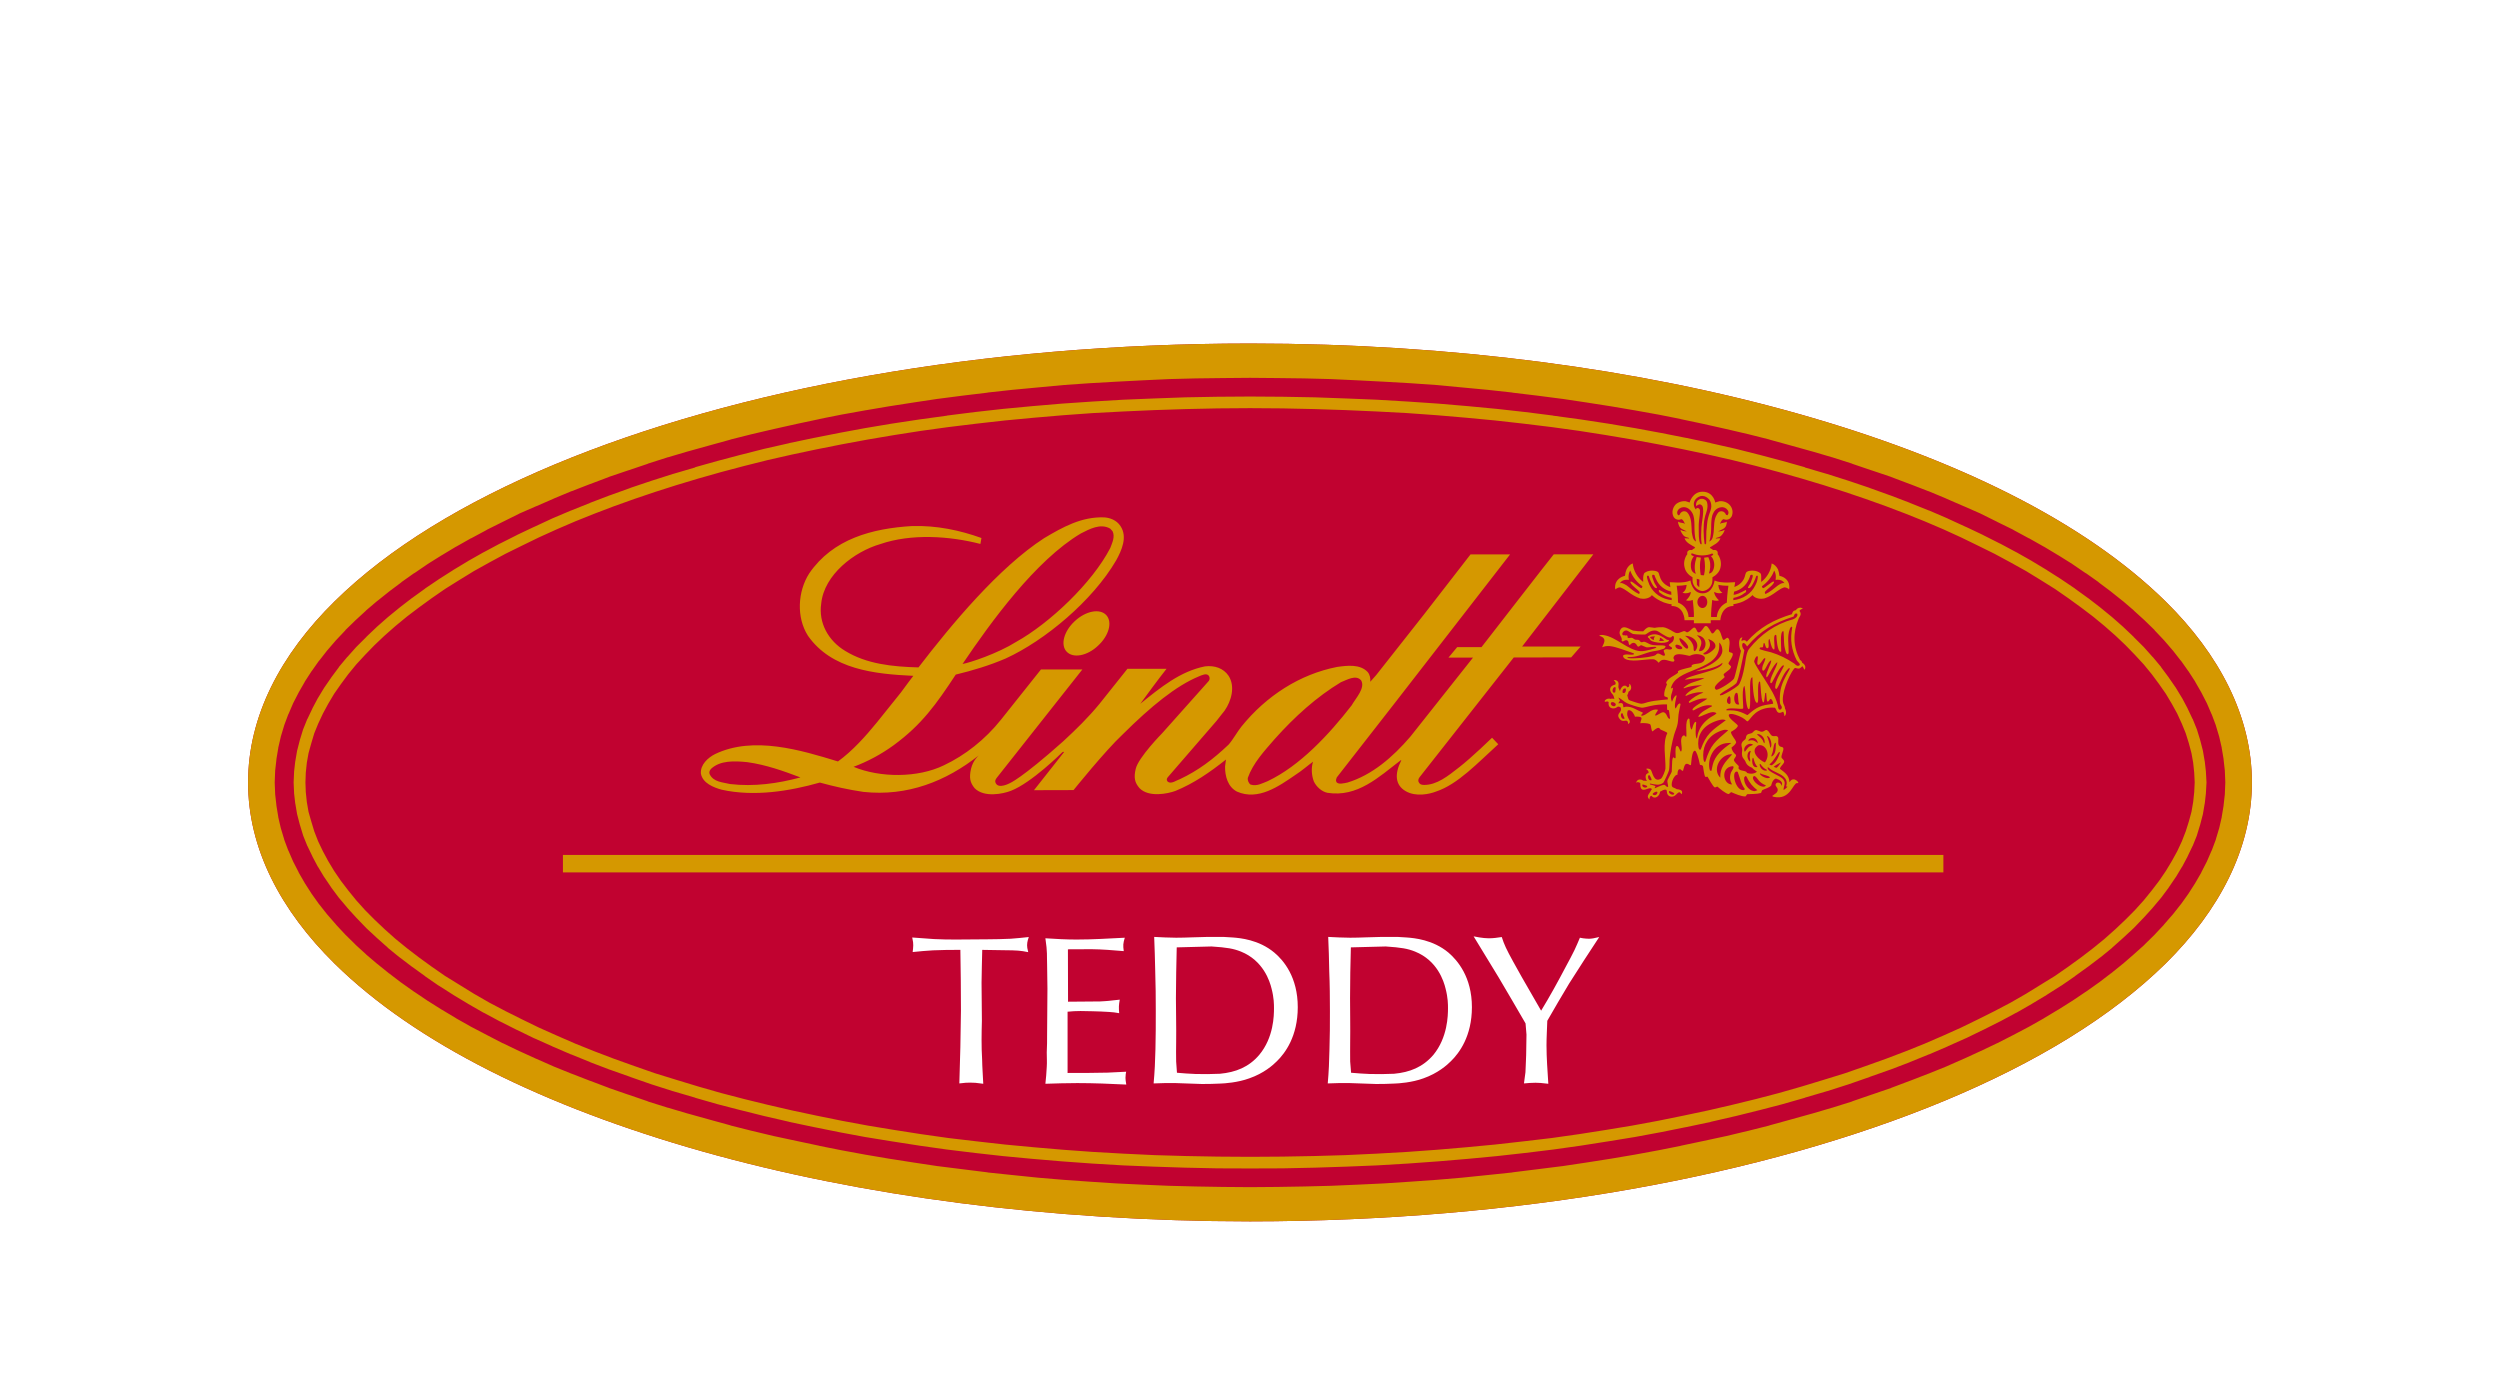 <?xml version="1.0" encoding="UTF-8"?>
<svg width="262px" height="144px" viewBox="0 0 262 144" version="1.1" xmlns="http://www.w3.org/2000/svg" xmlns:xlink="http://www.w3.org/1999/xlink">
    <title>Logo</title>
    <defs>
        <filter x="-16.7%" y="-38.0%" width="133.3%" height="176.1%" filterUnits="objectBoundingBox" id="filter-1">
            <feOffset dx="0" dy="10" in="SourceAlpha" result="shadowOffsetOuter1"></feOffset>
            <feGaussianBlur stdDeviation="4" in="shadowOffsetOuter1" result="shadowBlurOuter1"></feGaussianBlur>
            <feColorMatrix values="0 0 0 0 0.171   0 0 0 0 0.031   0 0 0 0 0.065  0 0 0 0.327 0" type="matrix" in="shadowBlurOuter1" result="shadowMatrixOuter1"></feColorMatrix>
            <feMerge>
                <feMergeNode in="shadowMatrixOuter1"></feMergeNode>
                <feMergeNode in="SourceGraphic"></feMergeNode>
            </feMerge>
        </filter>
    </defs>
    <g id="1-Design" stroke="none" stroke-width="1" fill="none" fill-rule="evenodd">
        <g id="1.1.7_m_layout" transform="translate(-57, -4)">
            <g id="Logo" filter="url(#filter-1)" transform="translate(83, 30)">
                <g id="Group-3"></g>
                <path d="M200.949,27.027 C192.415,18.639 178.941,12.02 162.401,7.348 C145.862,2.677 126.161,0 105.006,0 C76.783,0.012 51.181,4.731 32.154,12.665 C22.646,16.644 14.737,21.435 9.063,27.027 C3.403,32.594 -0.011,39.094 0,46 C-0.011,52.906 3.403,59.405 9.063,64.985 C17.573,73.36 31.059,79.98 47.587,84.663 C64.138,89.335 83.851,91.987 105.006,92 C133.205,91.987 158.808,87.256 177.847,79.335 C187.367,75.368 195.252,70.577 200.949,64.985 C206.599,59.405 210,52.906 210,46 C210,39.094 206.599,32.594 200.949,27.027" id="Fill-1" fill="#C10230"></path>
                <path d="M81.638,63.059 C81.638,63.273 81.662,63.381 81.759,63.785 C80.918,63.618 80.606,63.595 79.203,63.583 L76.938,63.547 C76.925,64.715 76.866,65.834 76.866,66.989 L76.902,70.98 C76.866,72.314 76.842,73.659 76.925,74.994 C76.938,75.864 77.01,76.71 77.046,77.579 C76.302,77.472 76.063,77.459 75.667,77.459 C75.296,77.459 75.163,77.472 74.539,77.543 C74.624,75.006 74.684,72.469 74.707,69.919 C74.707,67.788 74.684,65.68 74.647,63.547 C73.688,63.547 72.766,63.547 71.783,63.595 C71.086,63.631 70.367,63.702 69.647,63.774 C69.672,63.583 69.708,63.273 69.708,63.071 C69.708,62.845 69.696,62.678 69.6,62.249 L71.89,62.415 C72.718,62.463 73.52,62.463 74.324,62.463 L77.489,62.439 C78.293,62.439 79.095,62.415 79.923,62.38 C80.559,62.333 81.182,62.273 81.818,62.201 C81.782,62.297 81.638,62.69 81.638,63.059 M85.931,68.979 L88.784,68.955 C89.132,68.955 89.467,68.955 89.815,68.919 C90.319,68.895 90.834,68.8 91.35,68.764 C91.242,69.383 91.242,69.551 91.29,70.182 C90.942,70.122 90.583,70.063 90.223,70.051 C89.647,70.003 89.095,70.003 88.509,69.979 L87.237,69.955 C86.793,69.955 86.326,69.979 85.882,70.027 L85.882,76.447 C87.309,76.447 88.676,76.447 90.067,76.412 L92.022,76.316 C91.997,76.424 91.95,76.661 91.95,76.96 C91.95,77.174 91.974,77.258 92.034,77.662 C90.342,77.579 88.628,77.507 86.901,77.507 C85.774,77.507 84.684,77.543 83.557,77.579 C83.616,76.984 83.676,76.424 83.7,75.816 C83.736,75.316 83.7,74.791 83.7,74.291 C83.736,73.66 83.736,73.017 83.736,72.398 L83.772,67.609 L83.736,65.048 C83.7,64.166 83.784,63.832 83.557,62.332 C84.648,62.403 85.738,62.464 86.818,62.464 C88.52,62.464 90.175,62.357 91.878,62.273 C91.698,62.88 91.685,63.059 91.77,63.678 C90.642,63.584 89.515,63.487 88.401,63.476 L85.918,63.487 L85.931,68.979 Z M97.321,63.285 C97.285,65.059 97.237,66.823 97.237,68.609 C97.237,70.146 97.285,71.659 97.261,73.219 C97.261,73.886 97.237,74.577 97.261,75.244 C97.285,75.65 97.308,76.031 97.345,76.424 C98.005,76.483 98.652,76.53 99.3,76.554 L100.558,76.566 L101.853,76.53 C103.495,76.376 104.875,75.839 105.966,74.554 C107.489,72.73 107.513,70.42 107.513,69.657 C107.513,69.276 107.513,68.574 107.261,67.609 C107.069,66.811 106.385,64.667 104.048,63.725 C103.269,63.416 102.609,63.297 100.978,63.19 L97.321,63.285 Z M102.225,62.189 L103.22,62.249 C103.94,62.308 105.907,62.464 107.549,63.832 C108.519,64.643 110.006,66.394 110.006,69.55 C110.006,72.6 108.687,74.363 107.825,75.208 C107.417,75.625 106.445,76.483 104.935,77.007 C103.711,77.46 102.308,77.543 101.949,77.555 C101.277,77.579 100.618,77.615 99.971,77.603 L97.213,77.507 C96.446,77.496 95.679,77.507 94.899,77.543 C95.007,76.363 95.067,75.172 95.09,73.97 C95.126,72.623 95.126,71.278 95.126,69.944 C95.126,68.55 95.115,67.157 95.067,65.763 C95.043,64.559 95.007,63.38 94.959,62.189 C95.726,62.224 96.494,62.273 97.261,62.273 C98.353,62.273 99.444,62.201 100.558,62.189 L102.225,62.189 Z M115.57,63.285 C115.522,65.059 115.486,66.823 115.486,68.609 C115.486,70.146 115.522,71.659 115.498,73.219 C115.498,73.886 115.486,74.577 115.498,75.244 L115.594,76.424 C116.254,76.483 116.913,76.53 117.536,76.554 L118.807,76.566 L120.102,76.53 C121.745,76.376 123.111,75.839 124.215,74.554 C125.714,72.73 125.749,70.42 125.749,69.657 C125.749,69.276 125.749,68.574 125.497,67.609 C125.306,66.811 124.635,64.667 122.297,63.725 C121.529,63.416 120.846,63.297 119.227,63.19 L115.57,63.285 Z M120.473,62.189 L121.445,62.249 C122.189,62.308 124.155,62.464 125.797,63.832 C126.745,64.643 128.256,66.394 128.256,69.55 C128.256,72.6 126.924,74.363 126.061,75.208 C125.654,75.625 124.671,76.483 123.184,77.007 C121.96,77.46 120.558,77.543 120.187,77.555 C119.527,77.579 118.879,77.615 118.22,77.603 L115.462,77.507 C114.682,77.496 113.928,77.507 113.148,77.543 C113.256,76.363 113.304,75.172 113.328,73.97 C113.376,72.623 113.376,71.278 113.376,69.944 C113.376,68.55 113.364,67.157 113.304,65.763 C113.28,64.559 113.256,63.38 113.196,62.189 C113.963,62.224 114.73,62.273 115.498,62.273 C116.589,62.273 117.68,62.201 118.807,62.189 L120.473,62.189 Z M133.495,66.418 C134.167,67.597 134.838,68.765 135.51,69.92 C135.953,69.169 136.408,68.431 136.841,67.632 C137.284,66.823 137.728,66.024 138.159,65.191 C138.447,64.667 138.735,64.119 138.998,63.583 C139.214,63.142 139.395,62.689 139.574,62.273 C139.61,62.297 140.15,62.38 140.522,62.38 C140.773,62.38 141.085,62.333 141.6,62.201 C140.534,63.809 139.479,65.453 138.447,67.073 C137.656,68.384 136.9,69.681 136.156,70.98 C136.133,71.838 136.073,72.695 136.073,73.529 C136.073,74.875 136.182,76.233 136.264,77.579 C135.533,77.496 135.294,77.472 134.921,77.472 C134.514,77.472 134.107,77.507 133.711,77.543 L133.867,76.376 C133.891,75.59 133.951,74.768 133.951,73.97 L133.975,72.421 L133.878,71.254 C132.932,69.634 132.008,68.026 131.049,66.418 L128.435,62.13 C128.531,62.153 129.406,62.333 130.005,62.333 C130.522,62.333 130.893,62.273 131.385,62.201 C131.637,62.987 131.864,63.476 132.584,64.786 L133.495,66.418 Z" id="Combined-Shape" fill="#FFFFFF"></path>
                <path d="M105.006,6.774 L101.629,6.799 L98.287,6.87 L94.993,6.978 L91.748,7.121 L88.563,7.289 L85.425,7.515 L82.348,7.778 L79.307,8.065 L76.338,8.399 L73.394,8.758 L70.533,9.153 L67.709,9.594 L64.956,10.06 L62.239,10.562 L59.595,11.088 L56.998,11.638 L54.474,12.211 L51.998,12.832 L49.559,13.478 L47.202,14.146 L44.895,14.839 L42.647,15.557 L40.496,16.285 L38.356,17.05 L36.313,17.827 L34.317,18.626 L32.37,19.463 L30.495,20.312 L28.704,21.184 L26.96,22.044 L25.278,22.952 L23.668,23.848 L22.129,24.792 L20.639,25.724 L19.243,26.691 L17.91,27.659 L16.648,28.616 L15.445,29.607 L14.304,30.611 L13.246,31.614 L12.261,32.63 L11.335,33.633 L10.493,34.661 L9.724,35.7 L9.015,36.716 L8.39,37.768 L7.837,38.795 L7.344,39.847 L6.935,40.85 L6.624,41.889 L6.334,42.929 L6.154,43.945 L6.046,44.984 L6.01,46 L6.046,47.003 L6.154,48.043 L6.334,49.082 L6.624,50.098 L6.935,51.125 L7.344,52.176 L7.837,53.205 L8.39,54.232 L9.015,55.271 L9.724,56.31 L10.493,57.314 L11.335,58.354 L12.261,59.382 L13.246,60.373 L14.304,61.377 L15.445,62.393 L16.648,63.372 L17.91,64.34 L19.243,65.307 L20.639,66.276 L22.129,67.195 L23.679,68.152 L25.278,69.071 L26.96,69.956 L28.704,70.828 L30.495,71.7 L32.37,72.536 L34.317,73.384 L36.313,74.185 L38.356,74.962 L40.496,75.727 L42.647,76.478 L44.895,77.172 L47.214,77.876 L49.559,78.546 L51.986,79.179 L54.474,79.789 L57.011,80.374 L59.595,80.923 L62.239,81.461 L64.956,81.963 L67.709,82.418 L70.533,82.859 L73.394,83.265 L76.338,83.612 L79.307,83.947 L82.348,84.233 L85.425,84.496 L88.563,84.723 L91.748,84.903 L94.993,85.057 L98.287,85.153 L101.629,85.213 L105.006,85.236 L108.396,85.213 L111.725,85.153 L115.007,85.057 L118.265,84.903 L121.437,84.723 L124.586,84.496 L127.664,84.233 L130.693,83.947 L133.673,83.612 L136.619,83.265 L139.48,82.859 L142.292,82.418 L145.045,81.963 L147.761,81.461 L150.406,80.923 L153.002,80.374 L155.526,79.789 L158.026,79.179 L160.443,78.546 L162.786,77.876 L165.106,77.172 L167.354,76.478 L169.505,75.727 L171.645,74.962 L173.689,74.185 L175.683,73.384 L177.643,72.536 L179.505,71.7 L181.297,70.828 L183.04,69.956 L184.722,69.071 L186.321,68.152 L187.872,67.195 L189.362,66.276 L190.757,65.307 L192.09,64.34 L193.353,63.372 L194.555,62.393 L195.697,61.377 L196.755,60.373 L197.74,59.382 L198.666,58.354 L199.507,57.314 L200.277,56.31 L200.985,55.271 L201.611,54.232 L202.176,53.205 L202.656,52.176 L203.065,51.125 L203.389,50.098 L203.666,49.082 L203.846,48.043 L203.955,47.003 L204.003,46 L203.955,44.984 L203.846,43.945 L203.666,42.929 L203.389,41.889 L203.065,40.85 L202.656,39.847 L202.176,38.795 L201.611,37.768 L200.985,36.716 L200.277,35.7 L199.507,34.661 L198.666,33.633 L197.74,32.63 L196.755,31.614 L195.697,30.611 L194.555,29.607 L193.353,28.616 L192.09,27.659 L190.757,26.691 L189.362,25.724 L187.872,24.792 L186.333,23.848 L184.722,22.952 L183.04,22.044 L181.297,21.184 L179.505,20.312 L177.643,19.463 L175.683,18.626 L173.689,17.827 L171.645,17.05 L169.505,16.285 L167.354,15.557 L165.106,14.839 L162.798,14.146 L160.443,13.478 L158.026,12.832 L155.526,12.211 L153.014,11.638 L150.406,11.088 L147.761,10.562 L145.045,10.06 L142.292,9.594 L139.48,9.153 L136.619,8.758 L133.673,8.399 L130.693,8.065 L127.664,7.778 L124.586,7.515 L121.437,7.289 L118.265,7.121 L115.007,6.978 L111.725,6.87 L108.396,6.799 L105.006,6.774 Z M105.006,5.556 L101.605,5.58 L101.592,5.58 L98.251,5.64 L98.239,5.64 L94.946,5.759 L94.933,5.759 L91.701,5.891 L88.504,6.081 L88.491,6.081 L85.341,6.296 L85.33,6.296 L82.24,6.559 L82.228,6.559 L79.187,6.846 L79.176,6.846 L76.194,7.18 L76.183,7.18 L73.249,7.551 L73.238,7.563 L70.365,7.957 L67.528,8.387 L67.517,8.387 L64.739,8.854 L64.728,8.854 L62.023,9.355 L59.367,9.881 L59.354,9.881 L56.734,10.431 L56.722,10.442 L54.186,11.016 L54.173,11.016 L51.685,11.65 L51.673,11.65 L49.234,12.295 L46.854,12.963 L46.854,12.988 L44.534,13.669 L44.523,13.669 L42.274,14.386 L40.075,15.126 L40.062,15.138 L37.936,15.903 L37.923,15.903 L35.856,16.692 L35.844,16.704 L33.848,17.503 L33.837,17.503 L31.888,18.328 L31.865,18.34 L29.989,19.213 L29.978,19.213 L28.163,20.073 L28.15,20.085 L26.396,20.969 L26.384,20.969 L24.689,21.877 L24.677,21.877 L23.054,22.797 L23.042,22.808 L21.492,23.741 L21.48,23.753 L19.978,24.709 L19.965,24.721 L18.547,25.677 L18.547,25.688 L17.189,26.668 L17.164,26.68 L15.879,27.672 L15.866,27.684 L14.652,28.675 L14.64,28.687 L13.486,29.702 L13.474,29.715 L12.393,30.742 L12.381,30.767 L11.371,31.77 L11.347,31.793 L10.409,32.845 L10.398,32.845 L9.52,33.897 L9.508,33.933 L8.726,34.984 L8.714,35.007 L7.994,36.047 L7.97,36.083 L7.333,37.135 L7.308,37.17 L6.743,38.234 L6.732,38.269 L6.226,39.332 L6.203,39.357 L5.77,40.432 L5.757,40.468 L5.434,41.519 L5.421,41.568 L5.145,42.642 L5.133,42.69 L4.952,43.754 L4.941,43.801 L4.82,44.864 L4.82,44.912 L4.772,46 L4.82,47.074 L4.82,47.134 L4.941,48.198 L4.952,48.234 L5.133,49.309 L5.145,49.357 L5.421,50.421 L5.434,50.457 L5.757,51.519 L5.77,51.567 L6.203,52.643 L6.226,52.679 L6.732,53.73 L6.743,53.766 L7.308,54.829 L7.333,54.853 L7.97,55.916 L7.994,55.941 L8.714,57.004 L8.726,57.028 L9.508,58.079 L9.52,58.091 L10.398,59.131 L10.409,59.154 L11.347,60.182 L11.371,60.206 L12.381,61.257 L12.393,61.269 L13.474,62.273 L13.486,62.285 L14.64,63.312 L14.652,63.336 L15.866,64.327 L15.879,64.327 L17.164,65.307 L17.189,65.32 L18.547,66.299 L18.547,66.312 L19.965,67.291 L19.978,67.291 L21.48,68.246 L21.492,68.259 L23.042,69.191 L23.054,69.202 L24.677,70.134 L24.7,70.134 L26.384,71.042 L26.396,71.042 L28.15,71.927 L28.163,71.927 L29.978,72.811 L29.989,72.811 L31.865,73.647 L31.877,73.659 L33.824,74.496 L33.848,74.496 L35.844,75.308 L35.856,75.32 L37.923,76.109 L37.936,76.109 L40.062,76.861 L40.075,76.873 L42.274,77.638 L44.523,78.355 L44.534,78.355 L46.854,79.036 L46.854,79.048 L49.234,79.729 L51.673,80.361 L51.685,80.361 L54.173,80.983 L54.186,80.983 L56.722,81.569 L56.734,81.58 L59.354,82.131 L59.367,82.131 L62.023,82.667 L64.728,83.17 L64.739,83.17 L67.517,83.623 L67.528,83.623 L70.365,84.065 L73.238,84.472 L73.249,84.472 L76.183,84.831 L76.194,84.831 L79.176,85.165 L79.187,85.165 L82.228,85.452 L82.24,85.452 L85.33,85.714 L85.341,85.714 L88.491,85.942 L88.504,85.942 L91.701,86.133 L94.933,86.265 L94.946,86.265 L98.239,86.372 L98.251,86.372 L101.592,86.443 L101.605,86.443 L105.006,86.455 L108.408,86.443 L108.42,86.443 L111.761,86.372 L111.774,86.372 L115.055,86.265 L115.067,86.265 L118.312,86.133 L121.509,85.942 L121.522,85.942 L124.671,85.714 L124.683,85.714 L127.772,85.452 L127.784,85.452 L130.813,85.165 L130.825,85.165 L133.818,84.831 L133.83,84.831 L136.763,84.472 L136.775,84.472 L139.66,84.065 L142.472,83.623 L142.485,83.623 L145.261,83.17 L145.273,83.17 L147.978,82.667 L147.99,82.667 L150.646,82.131 L150.669,82.131 L153.278,81.58 L153.278,81.569 L155.815,80.983 L155.827,80.983 L158.327,80.361 L158.338,80.361 L160.767,79.729 L163.146,79.048 L163.146,79.036 L165.466,78.355 L165.479,78.355 L167.726,77.638 L169.925,76.873 L169.938,76.861 L172.065,76.109 L172.077,76.109 L174.145,75.32 L174.157,75.308 L176.153,74.496 L176.176,74.496 L178.124,73.659 L178.135,73.647 L180.011,72.811 L180.023,72.811 L181.838,71.927 L181.85,71.927 L183.605,71.042 L183.617,71.042 L185.3,70.134 L185.323,70.134 L186.946,69.202 L186.959,69.191 L188.509,68.259 L188.52,68.246 L190.023,67.291 L190.035,67.291 L191.454,66.312 L191.454,66.299 L192.812,65.32 L192.836,65.307 L194.122,64.327 L194.134,64.327 L195.348,63.336 L195.36,63.312 L196.514,62.285 L196.526,62.273 L197.608,61.269 L197.62,61.257 L198.629,60.206 L198.654,60.182 L199.591,59.154 L199.604,59.131 L200.481,58.091 L200.492,58.079 L201.274,57.028 L201.286,57.004 L202.007,55.941 L202.031,55.916 L202.668,54.853 L202.692,54.829 L203.257,53.766 L203.269,53.73 L203.774,52.679 L203.798,52.643 L204.231,51.567 L204.243,51.519 L204.567,50.457 L204.579,50.421 L204.856,49.357 L204.867,49.309 L205.048,48.234 L205.06,48.198 L205.18,47.134 L205.18,47.074 L205.241,46 L205.18,44.912 L205.18,44.864 L205.06,43.801 L205.048,43.754 L204.867,42.69 L204.856,42.642 L204.579,41.568 L204.567,41.519 L204.243,40.468 L204.231,40.432 L203.798,39.357 L203.774,39.332 L203.269,38.269 L203.257,38.234 L202.692,37.17 L202.668,37.135 L202.031,36.083 L202.007,36.047 L201.286,35.007 L201.274,34.984 L200.492,33.933 L200.481,33.897 L199.604,32.845 L199.591,32.845 L198.654,31.793 L198.629,31.77 L197.62,30.767 L197.608,30.742 L196.526,29.715 L196.514,29.702 L195.36,28.687 L195.348,28.675 L194.134,27.684 L194.122,27.672 L192.836,26.68 L192.812,26.668 L191.454,25.688 L191.454,25.677 L190.035,24.721 L190.023,24.709 L188.52,23.753 L188.509,23.741 L186.959,22.808 L186.946,22.797 L185.323,21.877 L185.312,21.877 L183.617,20.969 L183.605,20.969 L181.85,20.085 L181.838,20.073 L180.023,19.213 L180.011,19.213 L178.135,18.352 L178.124,18.34 L176.176,17.503 L176.153,17.503 L174.157,16.704 L174.145,16.692 L172.077,15.903 L172.065,15.903 L169.938,15.138 L169.925,15.126 L167.726,14.386 L165.479,13.669 L165.466,13.669 L163.146,12.988 L163.146,12.963 L160.767,12.295 L158.338,11.65 L158.327,11.65 L155.827,11.016 L155.815,11.016 L153.278,10.442 L153.278,10.431 L150.669,9.881 L150.646,9.881 L147.99,9.355 L147.978,9.355 L145.273,8.854 L145.261,8.854 L142.485,8.387 L142.472,8.387 L139.66,7.957 L136.775,7.563 L136.763,7.551 L133.83,7.18 L133.818,7.18 L130.825,6.846 L130.813,6.846 L127.784,6.559 L127.772,6.559 L124.683,6.296 L124.671,6.296 L121.522,6.081 L121.509,6.081 L118.312,5.891 L115.067,5.759 L115.055,5.759 L111.774,5.64 L111.761,5.64 L108.42,5.58 L108.408,5.58 L105.006,5.556 Z M200.949,27.027 C192.416,18.639 178.941,12.02 162.401,7.348 C145.862,2.677 126.161,0 105.006,0 C76.783,0.012 51.181,4.731 32.154,12.665 C22.646,16.644 14.736,21.435 9.063,27.027 C3.402,32.594 -0.012,39.094 3.05008219e-05,46 C-0.012,52.906 3.402,59.405 9.063,64.985 C17.573,73.36 31.059,79.98 47.587,84.663 C64.139,89.335 83.851,91.987 105.006,92 C133.204,91.987 158.807,87.256 177.848,79.335 C187.367,75.368 195.252,70.577 200.949,64.985 C206.599,59.405 210,52.906 210,46 C210,39.094 206.599,32.594 200.949,27.027 L200.949,27.027 Z M105.006,3.596 L104.994,3.596 L102.158,3.621 L99.332,3.656 L99.321,3.656 L96.521,3.728 L96.508,3.728 L93.732,3.859 L90.955,4.003 L88.238,4.158 L88.226,4.158 L85.51,4.349 L85.498,4.349 L82.805,4.6 L80.137,4.851 L80.126,4.851 L77.505,5.138 L77.492,5.15 L74.897,5.461 L72.324,5.795 L72.3,5.795 L69.764,6.177 L67.239,6.571 L67.228,6.571 L64.764,6.99 L64.751,6.99 L62.3,7.431 L62.287,7.431 L59.883,7.909 L59.871,7.921 L57.503,8.424 L55.16,8.949 L55.148,8.949 L52.852,9.487 L52.84,9.487 L50.568,10.06 L50.555,10.072 L48.344,10.682 L46.156,11.291 L46.145,11.291 L44.005,11.924 L43.981,11.924 L41.889,12.593 L41.889,12.605 L39.835,13.299 L39.822,13.299 L37.815,13.979 L37.803,13.991 L35.844,14.732 L35.831,14.732 L33.92,15.473 L33.896,15.473 L32.033,16.249 L32.021,16.261 L30.206,17.05 L30.194,17.05 L28.415,17.827 L28.403,17.838 L26.697,18.687 L26.672,18.699 L25.014,19.523 L25.014,19.535 L23.391,20.407 L23.367,20.407 L21.804,21.291 L21.792,21.291 L20.301,22.188 L20.278,22.199 L18.823,23.108 L18.811,23.119 L17.429,24.064 L17.405,24.064 L16.071,25.007 L16.059,25.031 L14.784,25.987 L14.772,25.999 L13.559,26.967 L13.535,26.979 L12.369,27.97 L12.356,27.994 L11.263,28.998 L11.251,29.01 L10.205,30.026 L10.193,30.061 L9.232,31.077 L9.219,31.088 L8.305,32.152 L8.282,32.175 L7.452,33.239 L7.428,33.252 L6.671,34.326 L6.647,34.35 L5.95,35.426 L5.937,35.462 L5.313,36.549 L5.301,36.573 L4.735,37.672 L4.712,37.719 L4.231,38.842 L4.206,38.879 L3.786,40.002 L3.775,40.05 L3.437,41.173 L3.426,41.22 L3.161,42.367 L3.161,42.404 L2.969,43.55 L2.969,43.598 L2.836,44.769 L2.836,44.805 L2.789,46 L2.836,47.183 L2.836,47.231 L2.969,48.401 L2.969,48.437 L3.161,49.596 L3.161,49.632 L3.426,50.778 L3.437,50.815 L3.775,51.938 L3.786,51.998 L4.206,53.121 L4.231,53.156 L4.712,54.268 L4.735,54.315 L5.301,55.415 L5.301,55.438 L5.937,56.538 L5.95,56.562 L6.647,57.649 L6.671,57.685 L7.428,58.748 L7.452,58.772 L8.282,59.824 L8.305,59.847 L9.219,60.898 L9.232,60.923 L10.193,61.95 L10.205,61.963 L11.251,62.99 L11.263,63.014 L12.356,64.006 L12.369,64.029 L13.535,65.02 L13.559,65.032 L14.772,66.013 L14.784,66.013 L16.046,66.98 L16.071,66.992 L17.417,67.948 L17.429,67.948 L18.811,68.88 L18.835,68.892 L20.29,69.812 L20.301,69.812 L21.792,70.708 L21.804,70.721 L23.367,71.604 L23.391,71.616 L25.014,72.465 L26.672,73.325 L26.697,73.325 L28.403,74.149 L28.415,74.149 L30.194,74.962 L30.206,74.962 L32.021,75.763 L32.046,75.774 L33.908,76.527 L33.92,76.527 L35.831,77.268 L35.844,77.268 L37.803,78.008 L37.815,78.02 L39.822,78.713 L39.835,78.713 L41.889,79.418 L41.889,79.431 L43.981,80.088 L44.005,80.088 L46.145,80.721 L46.156,80.721 L48.344,81.33 L50.555,81.939 L50.568,81.952 L52.84,82.525 L52.852,82.525 L55.148,83.074 L55.16,83.074 L57.503,83.576 L59.871,84.078 L59.883,84.09 L62.287,84.568 L62.3,84.568 L64.751,85.021 L64.764,85.021 L67.228,85.44 L67.239,85.44 L69.764,85.835 L72.3,86.217 L72.324,86.217 L74.897,86.539 L77.492,86.862 L77.505,86.874 L80.126,87.148 L80.137,87.148 L82.805,87.423 L85.498,87.65 L85.51,87.65 L88.226,87.842 L88.238,87.842 L90.955,88.02 L93.732,88.152 L96.508,88.272 L96.521,88.272 L99.321,88.343 L99.332,88.343 L102.158,88.391 L105.006,88.414 L107.855,88.391 L110.679,88.343 L113.492,88.272 L116.268,88.152 L116.281,88.152 L119.057,88.02 L121.775,87.842 L121.786,87.842 L124.502,87.65 L124.515,87.65 L127.195,87.423 L129.864,87.148 L129.875,87.148 L132.495,86.874 L132.508,86.862 L135.104,86.539 L137.676,86.217 L137.701,86.217 L140.249,85.835 L142.761,85.44 L142.773,85.44 L145.238,85.021 L145.249,85.021 L147.701,84.568 L147.713,84.568 L150.117,84.09 L150.129,84.078 L152.509,83.576 L154.841,83.074 L154.852,83.074 L157.148,82.525 L157.161,82.525 L159.432,81.952 L159.445,81.939 L161.656,81.33 L163.844,80.721 L163.856,80.721 L166.007,80.088 L166.019,80.088 L168.111,79.431 L168.111,79.418 L170.154,78.713 L170.166,78.713 L172.185,78.02 L172.198,78.008 L174.157,77.268 L174.169,77.268 L176.081,76.527 L176.092,76.527 L177.955,75.774 L177.98,75.763 L179.794,74.962 L179.806,74.962 L181.573,74.149 L181.585,74.149 L183.304,73.325 L183.316,73.325 L184.999,72.465 L186.61,71.616 L186.634,71.604 L188.197,70.721 L188.208,70.708 L189.699,69.812 L189.711,69.812 L191.165,68.892 L191.189,68.88 L192.571,67.948 L192.583,67.948 L193.93,66.992 L193.954,66.98 L195.216,66.013 L195.228,66.013 L196.441,65.032 L196.466,65.02 L197.62,64.017 L197.632,64.006 L198.738,63.014 L198.75,62.99 L199.796,61.963 L199.807,61.95 L200.769,60.923 L200.781,60.898 L201.695,59.847 L201.719,59.824 L202.548,58.772 L202.572,58.748 L203.329,57.685 L203.353,57.649 L204.05,56.562 L204.063,56.538 L204.7,55.438 L204.7,55.415 L205.265,54.315 L205.288,54.268 L205.77,53.156 L205.794,53.121 L206.215,51.998 L206.226,51.938 L206.563,50.815 L206.575,50.778 L206.839,49.632 L206.839,49.596 L207.032,48.437 L207.032,48.401 L207.164,47.231 L207.164,47.183 L207.212,46 L207.164,44.805 L207.164,44.769 L207.032,43.598 L207.032,43.55 L206.839,42.404 L206.839,42.367 L206.575,41.22 L206.563,41.173 L206.226,40.05 L206.215,40.002 L205.794,38.879 L205.77,38.842 L205.288,37.719 L205.265,37.672 L204.7,36.573 L204.687,36.549 L204.063,35.462 L204.05,35.426 L203.353,34.35 L203.329,34.326 L202.572,33.252 L202.548,33.239 L201.719,32.175 L201.695,32.152 L200.781,31.088 L200.769,31.077 L199.807,30.061 L199.796,30.026 L198.75,29.01 L198.738,28.998 L197.632,27.994 L197.62,27.97 L196.466,26.979 L196.441,26.967 L195.228,25.999 L195.216,25.987 L193.941,25.031 L193.93,25.007 L192.596,24.064 L192.571,24.064 L191.189,23.119 L191.178,23.108 L189.722,22.199 L189.699,22.188 L188.208,21.291 L188.197,21.291 L186.634,20.407 L186.61,20.407 L184.999,19.535 L184.999,19.523 L183.316,18.699 L183.304,18.687 L181.585,17.838 L181.573,17.827 L179.806,17.05 L179.794,17.05 L177.98,16.261 L177.967,16.249 L176.104,15.473 L176.081,15.473 L174.169,14.732 L174.157,14.732 L172.198,13.991 L172.185,13.979 L170.166,13.299 L170.154,13.299 L168.111,12.605 L168.111,12.593 L166.019,11.924 L166.007,11.924 L163.856,11.291 L163.844,11.291 L161.656,10.682 L159.445,10.072 L159.432,10.06 L157.161,9.487 L157.148,9.487 L154.852,8.949 L154.841,8.949 L152.509,8.424 L150.129,7.921 L150.117,7.909 L147.713,7.431 L147.701,7.431 L145.249,6.99 L145.238,6.99 L142.773,6.571 L142.761,6.571 L140.249,6.177 L137.701,5.795 L137.676,5.795 L135.104,5.461 L132.508,5.15 L132.495,5.138 L129.875,4.851 L129.864,4.851 L127.195,4.6 L124.515,4.349 L124.502,4.349 L121.786,4.158 L121.775,4.158 L119.057,4.003 L116.281,3.859 L116.268,3.859 L113.492,3.728 L110.679,3.656 L107.855,3.621 L105.006,3.596 Z M32.995,55.427 L177.667,55.427 L177.667,53.599 L32.995,53.599 L32.995,55.427 Z M86.64,29.093 C87.794,28.018 89.26,27.743 89.934,28.46 C90.606,29.177 90.222,30.623 89.068,31.674 C87.95,32.737 86.471,33.024 85.786,32.296 C85.114,31.591 85.485,30.157 86.64,29.093 L86.64,29.093 Z M76.591,43.156 C73.129,45.892 69.09,47.482 64.488,46.991 C62.937,46.764 61.433,46.43 59.919,46.012 C56.771,46.908 53.068,47.517 49.643,46.764 C48.777,46.526 47.647,46.084 47.454,45.079 C47.371,44.148 48.2,43.395 48.945,43.024 C52.96,41.101 57.924,42.607 61.818,43.801 C63.358,42.678 64.691,41.185 65.894,39.714 L68.405,36.585 C68.814,36.011 69.716,34.828 69.716,34.828 C65.629,34.638 61.146,34.159 58.67,30.623 C57.443,28.687 57.6,25.987 58.801,24.1 C61.29,20.455 65.425,19.379 69.596,19.129 C72.168,19.057 74.597,19.571 76.855,20.383 C76.855,20.383 76.796,20.777 76.747,21.005 C73.49,20.168 69.499,19.905 66.266,21.017 C63.538,21.805 60.364,24.219 60.063,27.253 C59.763,29.273 60.809,31.161 62.589,32.223 C64.811,33.586 67.504,33.872 70.257,33.944 C73.707,29.452 78.683,23.466 83.431,20.395 C85.366,19.248 87.337,18.137 89.717,18.221 C90.294,18.256 91.014,18.495 91.424,19.129 C92.193,20.264 91.544,21.698 90.967,22.737 C88.514,26.943 83.503,31.136 79.391,33.012 C77.721,33.729 75.954,34.266 74.163,34.697 C72.132,37.78 70.618,39.93 67.649,42.105 C66.35,43.049 64.944,43.801 63.453,44.363 C66.242,45.522 70.185,45.534 72.913,44.207 C75.125,43.168 77.252,41.495 78.898,39.429 L83.094,34.159 L87.433,34.159 L78.454,45.522 C78.297,45.725 78.25,45.904 78.358,46.084 C78.671,46.705 79.812,46.084 79.812,46.084 C79.812,46.084 81.003,45.629 85.414,41.699 C86.772,40.444 88.034,39.214 89.213,37.78 L92.157,34.088 L96.255,34.088 C95.258,35.354 94.393,36.549 93.503,37.755 C95.631,36.036 97.699,34.35 100.282,33.836 C101.281,33.717 102.206,34.015 102.759,34.828 C103.48,35.963 103.035,37.469 102.35,38.46 L101.484,39.56 L96.376,45.462 C96.232,45.641 96.255,45.808 96.4,45.94 C96.784,46.191 97.277,45.772 97.662,45.653 C99.585,44.746 101.136,43.574 102.759,42.033 C103.215,41.519 103.66,40.695 104.093,40.157 C106.713,36.908 110.235,34.661 114.118,33.897 C115.211,33.741 116.534,33.586 117.327,34.423 C117.567,34.708 117.639,35.08 117.603,35.449 L118.228,34.744 L123.265,28.353 L128.109,22.104 L132.255,22.104 L120.224,37.613 L114.093,45.474 C114.034,45.629 113.973,45.785 114.045,45.928 C114.201,46.262 114.863,46.084 115.211,46.012 C117.771,45.236 119.947,43.371 121.81,41.196 L128.373,32.916 L125.8,32.916 L126.715,31.818 L129.263,31.818 C129.263,31.818 136.691,22.236 136.835,22.092 L140.982,22.092 L133.517,31.758 L139.648,31.758 L138.662,32.893 L132.64,32.905 L122.772,45.451 C122.628,45.641 122.616,45.808 122.664,45.94 C122.784,46.191 122.928,46.262 123.265,46.262 C124.599,46.251 125.716,45.354 126.919,44.411 C128.229,43.395 130.368,41.316 130.368,41.316 L131.017,41.997 C128.89,43.921 126.786,46.202 124.491,46.956 C123.817,47.218 122.386,47.541 121.306,46.908 C120.247,46.286 120.103,45.175 120.861,43.67 L120.788,43.681 C118.48,45.451 116.257,47.577 113.12,47.087 C112.519,46.967 111.954,46.454 111.689,45.892 C111.449,45.259 111.4,44.471 111.606,43.825 C111.016,44.256 110.415,44.793 109.79,45.187 C108.035,46.394 105.86,47.947 103.624,46.956 C102.674,46.454 102.374,45.343 102.386,44.327 C102.41,44.089 102.446,43.801 102.482,43.598 C100.788,44.948 99.092,46.108 97.193,46.885 C96.388,47.183 94.393,47.6 93.419,46.597 C92.914,46.012 92.805,45.498 93.023,44.579 C93.287,43.395 95.799,40.838 95.799,40.838 L100.679,35.366 C100.679,35.366 100.871,35.128 100.691,34.828 C100.439,34.494 99.934,34.769 99.609,34.9 C97.277,35.868 94.657,37.983 91.641,40.981 C89.825,42.678 86.507,46.801 86.507,46.801 L82.361,46.812 L85.51,42.822 C85.414,42.714 85.245,42.917 85.245,42.917 C85.245,42.917 82.108,46.035 79.956,46.872 L79.92,46.885 C79.127,47.195 77.144,47.613 76.147,46.609 C75.654,46.012 75.557,45.51 75.761,44.579 C75.978,43.646 76.591,43.156 76.591,43.156 L76.591,43.156 Z M90.594,19.667 L90.354,19.404 C89.332,18.806 88.178,19.451 87.276,19.905 C82.541,22.714 77.841,29.189 74.873,33.586 C75.629,33.454 78.538,32.499 80.497,31.268 C83.995,29.32 88.467,25.091 90.354,21.435 C90.546,20.909 90.883,20.264 90.594,19.667 L90.594,19.667 Z M57.888,45.474 C56.085,44.793 54.282,44.148 52.311,43.873 C50.989,43.741 49.474,43.67 48.513,44.579 C48.321,44.793 48.308,44.984 48.38,45.152 C48.801,45.976 49.738,45.976 50.508,46.167 C53.008,46.466 55.544,46.108 57.888,45.474 L57.888,45.474 Z M116.642,35.295 C116.088,34.673 115.151,35.259 114.527,35.497 C111.99,37.027 109.682,39.106 107.591,41.448 C106.485,42.725 105.306,43.992 104.766,45.534 C104.73,45.785 104.874,46.108 105.066,46.226 C105.728,46.43 106.28,46.084 106.846,45.869 C110.235,44.267 113.299,40.958 115.644,37.934 C116.113,37.123 117.11,36.095 116.642,35.295 L116.642,35.295 Z" id="Fill-14" fill="#D59800"></path>
                <path d="M151.213,21.639 C151.355,21.687 151.414,21.531 151.52,21.496 C151.59,21.484 151.626,21.412 151.649,21.365 C151.261,21.114 150.695,20.899 150.542,20.41 C150.612,20.422 150.695,20.422 150.766,20.422 C150.86,20.422 150.966,20.422 151.024,20.446 C151.013,20.387 150.978,20.362 150.93,20.351 C150.766,20.315 150.612,20.268 150.483,20.171 C150.33,20.005 150.153,19.766 150.106,19.528 C150.189,19.552 150.247,19.599 150.33,19.624 C150.471,19.682 150.636,19.671 150.778,19.695 C150.471,19.516 150.083,19.444 149.953,19.074 C149.894,18.931 149.858,18.825 149.858,18.669 C150.035,18.789 150.259,18.777 150.46,18.836 L150.589,18.908 C150.495,18.729 150.412,18.49 150.235,18.407 C150.153,18.419 150.07,18.455 149.977,18.467 L149.882,18.467 C149.6,18.455 149.375,18.24 149.316,17.978 C149.187,17.536 149.375,17.071 149.67,16.809 C149.894,16.642 150.141,16.546 150.436,16.523 L150.636,16.523 C150.824,16.571 151.072,16.665 151.072,16.665 C151.072,16.665 151.355,15.532 152.427,15.532 C153.581,15.532 153.758,16.665 153.758,16.665 C153.758,16.665 154.006,16.571 154.218,16.523 L154.43,16.523 C154.688,16.546 154.959,16.642 155.161,16.809 C155.478,17.071 155.667,17.536 155.525,17.978 C155.466,18.24 155.231,18.455 154.959,18.467 L154.866,18.467 C154.76,18.455 154.688,18.419 154.606,18.407 C154.43,18.49 154.324,18.729 154.241,18.908 L154.371,18.836 C154.572,18.777 154.807,18.789 154.972,18.669 C154.972,18.825 154.936,18.931 154.9,19.074 C154.76,19.444 154.359,19.516 154.053,19.695 C154.218,19.671 154.359,19.682 154.512,19.624 C154.582,19.599 154.665,19.552 154.748,19.528 C154.688,19.766 154.536,20.005 154.347,20.171 C154.23,20.268 154.076,20.315 153.923,20.351 C153.864,20.362 153.829,20.387 153.805,20.446 C153.982,20.41 154.159,20.422 154.301,20.41 C154.135,20.899 153.581,21.114 153.193,21.365 C153.216,21.412 153.251,21.484 153.31,21.496 C153.44,21.531 153.499,21.687 153.641,21.639 C153.77,21.615 153.923,21.687 153.982,21.782 C154.006,21.889 154.041,21.961 154.006,22.068 C154.277,22.402 154.43,22.963 154.312,23.452 C154.218,23.952 153.841,24.286 153.464,24.502 L153.464,24.799 C153.464,25.551 152.816,25.944 152.404,25.944 C152.086,25.932 151.39,25.574 151.378,24.799 L151.378,24.502 C151.001,24.286 150.648,23.952 150.542,23.452 C150.412,22.963 150.566,22.402 150.836,22.068 C150.801,21.961 150.824,21.889 150.86,21.782 C150.955,21.687 151.072,21.615 151.213,21.639 L151.213,21.639 Z M145.111,23.046 C145.181,23.833 145.629,24.549 146.206,24.99 C146.218,24.704 146.171,24.406 146.277,24.155 C146.3,24.048 146.406,24 146.489,23.952 C146.701,23.833 146.949,23.797 147.184,23.797 C147.385,23.809 147.561,23.833 147.726,23.929 C147.88,24.036 147.868,24.263 147.95,24.418 C148.103,24.978 148.539,25.348 149.057,25.539 L148.987,25.014 L149.011,25.014 C149.104,25.026 149.388,25.037 149.788,25.05 L149.953,25.05 C150.354,25.037 150.801,25.002 151.155,24.835 C151.155,24.835 151.332,26.183 152.427,26.183 C153.534,26.183 153.687,24.835 153.687,24.835 C154.053,25.002 154.489,25.037 154.9,25.05 L155.055,25.05 C155.455,25.037 155.75,25.026 155.844,25.014 C155.844,25.014 155.82,25.204 155.761,25.515 C156.268,25.336 156.704,24.954 156.856,24.418 C156.916,24.263 156.916,24.036 157.068,23.929 C157.21,23.833 157.386,23.809 157.587,23.797 C157.835,23.797 158.082,23.833 158.306,23.952 C158.365,24 158.494,24.048 158.542,24.155 C158.612,24.406 158.553,24.704 158.577,24.99 C159.154,24.549 159.602,23.833 159.673,23.046 C159.967,23.153 160.179,23.38 160.332,23.666 C160.403,23.858 160.461,24.096 160.485,24.346 C161.016,24.453 161.463,24.823 161.511,25.359 C161.534,25.503 161.534,25.646 161.499,25.765 C161.463,25.789 161.451,25.706 161.416,25.693 C161.31,25.634 161.204,25.574 161.063,25.562 C161.016,25.551 160.98,25.551 160.933,25.574 C160.403,25.765 160.037,26.159 159.554,26.421 C159.342,26.54 159.131,26.647 158.894,26.72 C158.494,26.803 157.999,26.731 157.729,26.444 L157.681,26.361 C157.293,26.72 156.916,26.946 156.421,27.137 C156.162,27.208 155.938,27.291 155.654,27.316 L155.667,27.507 C154.359,27.507 154.288,28.997 154.288,28.997 L153.287,28.997 L153.287,29.319 L151.52,29.319 L151.52,28.997 L150.542,28.997 C150.542,28.997 150.53,27.507 149.175,27.507 L149.187,27.327 C148.892,27.316 148.634,27.208 148.374,27.137 C147.903,26.946 147.491,26.72 147.101,26.361 L147.066,26.444 C146.783,26.731 146.3,26.803 145.9,26.72 C145.665,26.647 145.452,26.54 145.228,26.421 C144.745,26.159 144.368,25.765 143.85,25.574 C143.814,25.551 143.768,25.551 143.732,25.562 C143.591,25.574 143.473,25.634 143.391,25.693 C143.331,25.706 143.331,25.789 143.285,25.765 C143.249,25.646 143.249,25.503 143.273,25.359 C143.331,24.823 143.803,24.453 144.297,24.346 C144.321,24.096 144.38,23.858 144.463,23.666 C144.604,23.38 144.816,23.153 145.111,23.046 L145.111,23.046 Z M160.379,46.015 C160.533,46.027 160.686,46.147 160.709,46.362 C160.933,45.932 160.438,45.693 160.109,45.586 C159.72,45.729 159.637,46.29 159.625,46.314 C159.413,46.564 159.025,46.636 158.754,46.779 C158.577,46.838 158.648,47.053 158.517,47.112 C158.164,47.219 157.435,47.219 157.104,47.232 C157.033,47.303 156.998,47.411 156.916,47.47 C156.468,47.47 155.844,47.196 155.442,47.017 C155.337,47.053 155.267,47.161 155.184,47.219 C154.877,47.209 154.218,46.636 153.982,46.433 C153.876,46.446 153.747,46.564 153.676,46.505 C153.499,46.385 153.075,45.609 152.946,45.396 C152.863,45.396 152.804,45.443 152.71,45.407 C152.592,45.241 152.521,44.549 152.486,44.382 C152.463,44.167 152.298,44.179 152.156,44.155 C151.967,43.249 151.779,42.711 151.626,42.676 C151.438,42.653 151.296,43.082 151.213,44.179 L151.107,44.179 C151.001,44.096 150.884,44.06 150.824,44.048 L150.754,44.048 C150.542,44.06 150.471,44.454 150.389,44.752 C150.389,44.763 150.365,44.787 150.354,44.787 L150.33,44.787 C150.235,44.752 150.189,44.668 150.141,44.644 C150.106,44.62 150.093,44.62 150.07,44.62 L150,44.62 C149.812,44.644 149.799,45.049 149.799,45.193 C149.411,45.168 148.963,46.338 149.329,46.516 C149.458,46.588 149.6,46.612 149.716,46.707 C149.918,46.72 150.33,46.779 150.282,47.053 C150.271,47.125 150.271,47.209 150.224,47.232 C150.118,47.101 150.059,47.029 150,47.029 C149.741,47.029 149.564,47.626 149.021,47.47 C148.527,47.268 148.81,46.779 148.563,46.755 L148.515,46.755 C148.386,46.755 148.232,46.814 147.974,46.97 C147.95,47.411 147.408,47.852 147.09,47.399 C146.878,47.435 146.866,47.601 146.878,47.792 C146.525,47.494 146.76,47.28 146.913,47.029 C147.008,46.922 147.008,46.814 147.124,46.707 C147.078,46.636 147.019,46.612 146.972,46.612 L146.878,46.612 C146.701,46.636 146.466,46.755 146.3,46.767 L146.218,46.767 C146.018,46.755 145.888,46.588 145.9,46.063 C145.829,46.015 145.723,45.968 145.64,45.968 C145.57,45.968 145.523,45.992 145.452,46.04 C145.535,45.777 145.711,45.67 145.9,45.693 C146.006,45.693 146.112,45.729 146.218,45.813 C146.347,45.813 146.466,45.824 146.595,45.849 C146.43,45.599 146.347,45.097 146.76,45.013 C146.819,44.835 146.654,44.668 146.536,44.62 C146.525,44.56 146.56,44.549 146.631,44.549 L146.677,44.549 C146.796,44.549 146.972,44.62 147.008,44.692 C147.184,44.907 147.302,46.063 148.067,45.609 C148.244,45.491 148.539,44.728 148.539,44.513 C148.574,43.356 148.221,41.89 148.727,40.852 C148.786,40.709 148.032,40.518 147.95,40.387 C147.938,40.315 147.868,40.279 147.82,40.279 C147.608,40.267 147.302,40.566 147.184,40.649 L147.137,40.613 C147.042,40.41 147.054,40.171 146.972,39.957 C146.913,39.813 146.453,39.778 146.159,39.778 C146.042,39.778 145.959,39.79 145.912,39.803 C145.9,39.432 146.371,39.11 145.535,39.099 C145.452,39.099 145.417,39.099 145.346,39.11 C145.299,38.908 145.028,38.443 144.745,38.431 C144.698,38.431 144.639,38.431 144.592,38.467 C144.297,39.325 145.169,39.516 144.628,39.886 C144.628,39.588 144.533,39.527 144.403,39.527 L144.357,39.527 C144.297,39.527 144.227,39.552 144.156,39.552 C144.016,39.552 143.85,39.516 143.721,39.314 C143.296,38.741 144.074,38.681 143.838,38.132 C143.744,38.073 143.662,38.049 143.567,38.049 C143.414,38.156 143.273,38.239 143.119,38.239 L143.002,38.239 C142.731,38.203 142.519,38.001 142.589,37.584 C142.542,37.548 142.506,37.512 142.46,37.512 L142.413,37.512 C142.354,37.512 142.294,37.548 142.212,37.548 C142.083,37.512 142.271,37.226 142.602,37.215 C142.66,37.215 142.731,37.215 142.813,37.25 C142.848,37.226 142.884,37.215 142.931,37.215 C143.014,37.215 143.096,37.226 143.19,37.25 C143.179,37.143 143.096,36.857 143.002,36.773 C142.602,36.368 142.636,35.879 143.273,35.747 C143.391,35.569 143.273,35.425 143.119,35.305 C143.179,35.27 143.214,35.27 143.273,35.27 C143.331,35.282 143.414,35.318 143.473,35.354 C143.697,35.533 143.615,35.759 143.602,35.985 C143.602,36.081 143.732,36.332 143.768,36.427 C143.827,36.177 144.016,35.866 144.251,35.855 C144.357,35.843 144.451,35.879 144.557,36.034 C144.745,36.01 144.757,35.866 144.757,35.676 L144.816,35.676 C144.828,35.687 144.828,35.712 144.851,35.747 C145.028,36.01 144.957,36.332 144.674,36.487 C144.651,36.629 144.592,36.761 144.533,36.88 C144.628,37.071 144.569,37.31 144.804,37.405 C145.028,37.489 145.782,37.739 145.983,37.751 L146.112,37.739 C146.3,37.727 146.502,37.632 146.701,37.584 C147.173,37.465 147.679,37.405 148.162,37.357 L148.786,37.298 C148.822,37.215 148.751,37.215 148.786,37.107 C148.716,37.071 148.421,36.988 148.421,36.941 C148.338,36.416 148.704,35.783 148.704,35.687 C148.704,35.64 148.598,35.64 148.609,35.58 C148.692,35.091 149.61,34.757 149.858,34.495 C149.894,34.448 149.799,34.4 149.871,34.328 C150.047,34.161 151.19,33.946 151.261,33.899 C151.296,33.863 151.284,33.768 151.296,33.708 C151.649,33.469 152.357,33.672 152.615,33.183 C152.863,32.742 152.285,32.563 151.802,32.552 C151.649,32.552 151.52,32.575 151.402,32.61 C151.261,32.635 151.084,32.778 150.978,32.718 C150.766,32.682 150.389,32.575 150.035,32.563 L149.905,32.563 C149.658,32.575 149.458,32.646 149.388,32.897 C149.329,33.04 149.517,33.124 149.47,33.243 L149.399,33.338 C149.117,33.374 148.716,33.124 148.338,33.148 C148.162,33.148 147.997,33.231 147.832,33.457 C147.655,33.267 147.478,33.087 147.22,33.087 C146.442,33.064 144.757,33.482 144.191,32.957 C144.156,32.921 144.086,32.802 144.098,32.73 C144.109,32.635 144.31,32.587 144.509,32.587 C144.628,32.587 144.734,32.61 144.828,32.61 L145.028,32.61 C145.146,32.61 145.24,32.587 145.24,32.539 C145.263,32.516 145.228,32.468 145.169,32.455 C144.533,32.241 143.391,31.788 142.766,31.716 C142.696,31.704 142.648,31.704 142.589,31.704 C142.354,31.704 142.129,31.728 141.917,31.835 C141.917,31.609 142.602,30.906 141.6,30.631 C141.659,30.559 141.741,30.547 141.811,30.547 C141.907,30.524 142,30.559 142.059,30.559 C143.379,30.75 144.592,32.134 145.9,32.241 L146.135,32.241 C146.347,32.241 147.561,31.966 147.584,31.847 C147.597,31.812 147.549,31.8 147.514,31.8 C147.491,31.788 147.467,31.788 147.432,31.788 L147.349,31.788 C147.066,31.788 146.654,31.872 146.536,31.835 C146.371,31.788 146.218,31.692 146.053,31.633 C146.042,31.621 146.018,31.621 145.994,31.621 C145.841,31.633 145.711,31.907 145.582,31.68 C145.476,31.477 145.358,31.394 145.24,31.37 L145.134,31.37 C145.04,31.394 144.934,31.454 144.816,31.597 L144.734,31.561 C144.651,31.418 144.721,31.203 144.533,31.12 C144.486,31.096 144.486,31.096 144.451,31.096 L144.38,31.096 C144.168,31.132 144.05,31.335 143.944,31.144 C144.062,30.75 143.602,30.595 143.768,30.106 C143.861,29.844 144.026,29.737 144.204,29.737 C144.569,29.737 145.028,30.07 145.134,30.082 C145.476,30.142 145.841,30.166 146.206,30.166 C146.536,29.784 146.748,29.689 146.913,29.737 C147.066,29.737 147.184,29.773 147.372,29.796 L147.455,29.796 C147.491,29.784 147.514,29.784 147.538,29.773 C147.738,29.737 147.903,29.737 148.056,29.737 C148.374,29.689 148.634,29.796 149.104,30.047 C149.446,30.237 149.67,30.476 150.106,30.273 C150.212,30.25 150.341,30.166 150.46,30.142 L150.542,30.142 C150.566,30.142 150.577,30.166 150.612,30.166 C150.695,30.201 150.754,30.297 150.86,30.262 C151.084,30.166 151.261,29.94 151.461,29.796 C151.507,29.773 151.52,29.773 151.555,29.773 C151.767,29.737 151.802,30.214 151.98,30.273 L152.05,30.273 C152.285,30.262 152.533,29.761 152.662,29.641 C152.721,29.605 152.733,29.605 152.804,29.605 C153.028,29.618 153.287,30.262 153.405,30.381 L153.499,30.381 C153.699,30.297 153.793,29.963 153.958,29.951 L154.006,29.951 C154.288,29.987 154.441,30.786 154.536,30.977 C154.654,31.215 154.843,30.881 155.007,30.845 L155.055,30.845 C155.078,30.845 155.089,30.858 155.113,30.881 C155.407,31.096 155.171,31.931 155.195,32.241 C155.219,32.455 155.538,32.313 155.596,32.527 C155.631,32.778 155.267,33.267 155.161,33.457 C155.078,33.601 155.325,33.731 155.384,33.803 C155.466,33.923 155.302,34.101 155.231,34.173 C155.065,34.328 154.866,34.435 154.688,34.602 C154.524,34.757 154.807,34.889 154.724,34.984 C154.654,35.127 153.228,36.022 153.888,36.296 C154.324,36.201 155.442,35.485 155.714,35.127 C155.82,34.984 156.373,32.539 156.456,32.205 C156.233,31.919 156.091,30.81 156.609,30.798 C156.562,30.917 156.468,31.049 156.527,31.18 C156.598,31.132 156.656,31.096 156.715,31.096 L156.81,31.096 C156.916,31.108 156.986,31.156 157.068,31.251 C158.424,29.737 159.872,28.961 161.793,28.365 C161.875,28.102 161.923,27.996 162.206,27.947 C162.3,27.793 162.464,27.686 162.653,27.686 C162.748,27.674 162.841,27.721 162.947,27.793 C162.794,27.816 162.653,27.9 162.583,28.019 C162.653,28.102 162.712,28.222 162.712,28.365 C162.7,28.544 162.547,28.687 162.488,28.854 C161.875,30.356 161.911,31.788 162.653,33.171 C162.759,33.231 162.841,33.315 162.865,33.457 C163.136,33.601 163.324,33.923 163.101,34.197 C163.066,34.09 162.983,33.946 162.9,33.815 C162.547,34.113 162.594,34.113 162.159,34.006 C162.1,33.982 162.017,34.09 161.994,34.113 C161.463,34.793 160.603,36.857 160.897,37.739 C160.968,37.942 161.063,38.026 161.063,38.252 C161.215,38.49 161.228,38.896 161.016,39.063 C160.992,38.908 160.968,38.728 160.874,38.585 C160.732,38.657 160.615,38.692 160.544,38.705 L160.461,38.705 C160.191,38.681 160.167,38.323 160.014,38.168 C159.931,38.156 159.825,38.156 159.731,38.156 C159.107,38.144 158.447,38.347 157.976,38.728 C157.575,39.063 157.422,39.349 157.198,39.564 C157.187,39.588 157.151,39.588 157.151,39.588 L157.104,39.588 C157.01,39.564 156.916,39.408 156.822,39.361 C156.609,39.182 155.938,38.872 155.502,38.825 L155.384,38.825 C155.302,38.825 155.254,38.848 155.195,38.883 C155.031,39.206 155.95,39.79 156.102,40.005 C156.185,40.124 156.008,40.244 155.95,40.327 C155.82,40.47 155.548,40.602 155.396,40.709 C155.466,41.137 155.844,41.413 155.95,41.782 C155.89,42.044 155.631,42.187 155.455,42.355 C155.502,42.653 155.69,42.903 155.938,43.118 C155.95,43.344 155.737,43.475 155.714,43.618 C155.679,43.797 156.102,44.155 156.221,44.286 C156.221,44.358 156.173,44.524 156.221,44.572 C156.444,44.871 156.962,44.692 157.104,45.013 C157.445,45.121 157.858,45.121 158.13,44.871 C157.964,44.739 157.753,44.644 157.623,44.465 C157.27,44.334 157.033,44.143 156.916,43.786 C156.797,43.547 156.609,43.451 156.574,43.177 C156.527,42.975 156.574,42.808 156.585,42.604 C156.598,42.355 156.421,42.104 156.55,41.854 C156.609,41.674 156.81,41.59 156.927,41.449 C156.998,41.329 156.962,41.162 157.068,41.042 C157.222,40.852 157.551,40.924 157.693,40.744 C157.787,40.649 157.882,40.541 157.999,40.518 C158.023,40.506 158.047,40.506 158.094,40.518 C158.329,40.566 158.577,40.792 158.848,40.625 C158.93,40.589 158.989,40.518 159.083,40.506 C159.131,40.494 159.177,40.506 159.213,40.541 C159.46,40.696 159.496,41.018 159.743,41.126 C159.802,41.137 159.838,41.15 159.872,41.15 L159.955,41.15 C159.991,41.15 160.037,41.137 160.085,41.137 L160.133,41.137 C160.226,41.15 160.332,41.198 160.368,41.352 C160.391,41.615 160.249,42.104 160.591,42.247 C160.686,42.295 160.874,42.259 160.897,42.437 C160.933,42.688 160.626,43.177 160.709,43.416 C160.804,43.558 161.063,43.69 160.957,43.929 C160.838,44.155 160.603,44.286 160.533,44.572 C161.039,44.954 161.499,45.241 161.534,45.968 C161.605,45.932 161.687,45.634 162.04,45.682 C162.159,45.693 162.5,45.921 162.453,46.04 C162.453,46.063 162.441,46.063 162.429,46.075 L162.406,46.075 C162.382,46.063 162.347,46.063 162.335,46.063 C161.899,46.063 161.617,47.9 159.885,47.506 C159.825,47.483 159.756,47.47 159.731,47.411 C159.967,47.219 160.368,47.065 160.297,46.707 C160.273,46.516 160.037,46.409 160.085,46.182 C160.133,46.075 160.203,46.027 160.297,46.015 L160.379,46.015 Z M158.459,42.092 C158.365,42.08 158.246,42.104 158.164,42.187 C157.386,42.772 158.388,43.69 158.965,43.905 C159.602,43.022 159.036,42.092 158.459,42.092 L158.459,42.092 Z M151.284,21.997 C151.414,21.985 151.52,22.08 151.626,22.092 C151.52,22.08 151.414,21.985 151.284,21.997 L151.284,21.997 Z M151.284,21.997 C151.414,21.985 151.52,22.08 151.626,22.092 C151.52,22.08 151.414,21.985 151.284,21.997 L151.284,21.997 Z M153.44,22.009 C153.487,22.02 153.522,22.068 153.546,22.092 C153.522,22.068 153.487,22.02 153.44,22.009 L153.44,22.009 Z M153.44,22.009 C153.487,22.02 153.522,22.068 153.546,22.092 C153.522,22.068 153.487,22.02 153.44,22.009 L153.44,22.009 Z M151.284,21.997 C151.237,22.02 151.237,22.08 151.249,22.139 C151.237,22.08 151.237,22.02 151.284,21.997 L151.284,21.997 Z M151.284,21.997 C151.237,22.02 151.237,22.08 151.249,22.139 C151.237,22.08 151.237,22.02 151.284,21.997 L151.284,21.997 Z M151.626,22.092 C151.838,22.175 152.12,22.187 152.38,22.199 C152.12,22.187 151.838,22.175 151.626,22.092 L151.626,22.092 Z M151.626,22.092 C151.838,22.175 152.12,22.187 152.38,22.199 C152.12,22.187 151.838,22.175 151.626,22.092 L151.626,22.092 Z M153.393,22.02 C153.098,22.139 152.721,22.199 152.38,22.199 C152.721,22.199 153.098,22.139 153.393,22.02 L153.393,22.02 Z M153.393,22.02 C153.098,22.139 152.721,22.199 152.38,22.199 C152.721,22.199 153.098,22.139 153.393,22.02 L153.393,22.02 Z M151.249,22.139 C151.284,22.235 151.402,22.235 151.52,22.283 C151.402,22.235 151.284,22.235 151.249,22.139 L151.249,22.139 Z M151.249,22.139 C151.284,22.235 151.402,22.235 151.52,22.283 C151.402,22.235 151.284,22.235 151.249,22.139 L151.249,22.139 Z M153.546,22.092 C153.522,22.211 153.393,22.235 153.31,22.283 C153.393,22.235 153.522,22.211 153.546,22.092 L153.546,22.092 Z M153.546,22.092 C153.522,22.211 153.393,22.235 153.31,22.283 C153.393,22.235 153.522,22.211 153.546,22.092 L153.546,22.092 Z M151.838,22.378 C151.85,22.378 151.897,22.39 151.932,22.39 C151.897,22.39 151.85,22.378 151.838,22.378 L151.838,22.378 Z M151.838,22.378 C151.85,22.378 151.897,22.39 151.932,22.39 C151.897,22.39 151.85,22.378 151.838,22.378 L151.838,22.378 Z M153.028,22.39 C152.887,22.39 152.721,22.438 152.592,22.45 C152.721,22.438 152.887,22.39 153.028,22.39 L153.028,22.39 Z M153.028,22.39 C152.887,22.39 152.721,22.438 152.592,22.45 C152.721,22.438 152.887,22.39 153.028,22.39 L153.028,22.39 Z M151.932,22.39 C152.038,22.438 152.168,22.402 152.251,22.45 C152.168,22.402 152.038,22.438 151.932,22.39 L151.932,22.39 Z M151.932,22.39 C152.038,22.438 152.168,22.402 152.251,22.45 C152.168,22.402 152.038,22.438 151.932,22.39 L151.932,22.39 Z M153.028,22.39 C153.098,22.509 153.11,22.629 153.169,22.748 C153.11,22.629 153.098,22.509 153.028,22.39 L153.028,22.39 Z M153.028,22.39 C153.098,22.509 153.11,22.629 153.169,22.748 C153.11,22.629 153.098,22.509 153.028,22.39 L153.028,22.39 Z M152.251,22.45 C152.238,22.605 152.202,22.724 152.179,22.867 C152.202,22.724 152.238,22.605 152.251,22.45 L152.251,22.45 Z M152.251,22.45 C152.238,22.605 152.202,22.724 152.179,22.867 C152.202,22.724 152.238,22.605 152.251,22.45 L152.251,22.45 Z M151.52,22.283 C151.332,22.533 151.237,22.783 151.201,23.094 C151.237,22.783 151.332,22.533 151.52,22.283 L151.52,22.283 Z M151.52,22.283 C151.332,22.533 151.237,22.783 151.201,23.094 C151.237,22.783 151.332,22.533 151.52,22.283 L151.52,22.283 Z M153.31,22.283 C153.617,22.581 153.735,23.141 153.593,23.595 C153.735,23.141 153.617,22.581 153.31,22.283 L153.31,22.283 Z M153.31,22.283 C153.617,22.581 153.735,23.141 153.593,23.595 C153.735,23.141 153.617,22.581 153.31,22.283 L153.31,22.283 Z M151.201,23.094 C151.19,23.463 151.213,23.893 151.578,24.071 C151.213,23.893 151.19,23.463 151.201,23.094 L151.201,23.094 Z M151.201,23.094 C151.19,23.463 151.213,23.893 151.578,24.071 C151.213,23.893 151.19,23.463 151.201,23.094 L151.201,23.094 Z M153.169,22.748 C153.287,23.178 153.24,23.714 153.098,24.096 C153.24,23.714 153.287,23.178 153.169,22.748 L153.169,22.748 Z M153.169,22.748 C153.287,23.178 153.24,23.714 153.098,24.096 C153.24,23.714 153.287,23.178 153.169,22.748 L153.169,22.748 Z M153.593,23.595 C153.534,23.797 153.44,24.012 153.204,24.084 L153.098,24.096 L153.204,24.084 C153.44,24.012 153.534,23.797 153.593,23.595 L153.593,23.595 Z M153.593,23.595 C153.534,23.797 153.44,24.012 153.204,24.084 L153.098,24.096 L153.204,24.084 C153.44,24.012 153.534,23.797 153.593,23.595 L153.593,23.595 Z M151.578,24.071 C151.613,24.084 151.649,24.107 151.685,24.132 C151.649,24.107 151.613,24.084 151.578,24.071 L151.578,24.071 Z M151.578,24.071 C151.613,24.084 151.649,24.107 151.685,24.132 C151.649,24.107 151.613,24.084 151.578,24.071 L151.578,24.071 Z M151.791,22.438 C151.613,22.95 151.52,23.595 151.72,24.132 C151.52,23.595 151.613,22.95 151.791,22.438 L151.791,22.438 Z M151.791,22.438 C151.613,22.95 151.52,23.595 151.72,24.132 C151.52,23.595 151.613,22.95 151.791,22.438 L151.791,22.438 Z M152.179,22.867 C152.132,23.333 152.156,23.833 152.238,24.263 C152.156,23.833 152.132,23.333 152.179,22.867 L152.179,22.867 Z M152.179,22.867 C152.132,23.333 152.156,23.833 152.238,24.263 C152.156,23.833 152.132,23.333 152.179,22.867 L152.179,22.867 Z M152.592,22.45 C152.71,23.07 152.721,23.69 152.579,24.286 C152.721,23.69 152.71,23.07 152.592,22.45 L152.592,22.45 Z M152.592,22.45 C152.71,23.07 152.721,23.69 152.579,24.286 C152.721,23.69 152.71,23.07 152.592,22.45 L152.592,22.45 Z M152.238,24.263 C152.285,24.274 152.333,24.286 152.404,24.286 C152.333,24.286 152.285,24.274 152.238,24.263 L152.238,24.263 Z M152.238,24.263 C152.285,24.274 152.333,24.286 152.404,24.286 C152.333,24.286 152.285,24.274 152.238,24.263 L152.238,24.263 Z M152.579,24.286 L152.404,24.286 L152.579,24.286 Z M152.579,24.286 L152.404,24.286 L152.579,24.286 Z M152.404,24.286 L152.579,24.286 C152.721,23.69 152.71,23.07 152.592,22.45 C152.721,22.438 152.887,22.39 153.028,22.39 C153.098,22.509 153.11,22.629 153.169,22.748 C153.287,23.178 153.24,23.714 153.098,24.096 L153.204,24.084 C153.44,24.012 153.534,23.797 153.593,23.595 C153.735,23.141 153.617,22.581 153.31,22.283 C153.393,22.235 153.522,22.211 153.546,22.092 C153.522,22.068 153.487,22.02 153.44,22.009 C153.44,21.997 153.405,21.997 153.393,22.02 C152.863,22.235 152.168,22.271 151.626,22.092 C151.52,22.08 151.414,21.985 151.284,21.997 C151.237,22.02 151.237,22.08 151.249,22.139 C151.284,22.235 151.402,22.235 151.52,22.283 C151.332,22.533 151.237,22.783 151.201,23.094 C151.19,23.463 151.213,23.893 151.578,24.071 C151.626,24.084 151.661,24.144 151.72,24.132 C151.52,23.595 151.613,22.95 151.791,22.438 C151.791,22.39 151.802,22.378 151.838,22.378 C151.85,22.378 151.897,22.39 151.932,22.39 C152.038,22.438 152.168,22.402 152.251,22.45 C152.238,22.605 152.202,22.724 152.179,22.867 C152.132,23.333 152.156,23.833 152.238,24.263 C152.285,24.274 152.333,24.286 152.404,24.286 L152.404,24.286 Z M152.38,16.272 C152.251,16.26 152.12,16.296 152.026,16.379 C151.838,16.475 151.744,16.69 151.744,16.904 C151.744,16.952 151.755,16.988 151.779,17.035 C151.885,16.928 152.038,16.857 152.132,16.857 C152.238,16.857 152.308,16.928 152.38,16.988 C152.497,17.154 152.486,17.381 152.497,17.608 C152.473,18.18 152.357,18.681 152.308,19.266 C152.298,19.731 152.238,20.494 152.333,20.959 C152.333,20.983 152.321,21.043 152.285,21.043 C152.238,21.054 152.215,20.995 152.179,20.959 C152.086,20.732 152.062,20.482 152.038,20.207 C152.038,19.897 152.014,19.301 152.026,18.98 C152.038,18.478 152.179,17.953 152.156,17.464 C152.144,17.405 152.12,17.345 152.05,17.298 C152.003,17.25 151.956,17.238 151.885,17.238 C151.874,17.238 151.85,17.238 151.838,17.25 C151.779,17.262 151.755,17.322 151.744,17.405 C151.52,17.179 151.438,16.809 151.578,16.523 C151.685,16.249 151.944,16.069 152.238,15.986 C152.298,15.974 152.368,15.974 152.427,15.974 C152.721,15.986 152.946,16.153 153.134,16.356 C153.24,16.498 153.31,16.677 153.334,16.88 C153.405,17.358 153.11,17.811 153.016,18.252 C152.887,18.717 152.898,19.182 152.827,19.671 C152.816,19.994 152.804,20.613 152.804,20.935 C152.768,20.971 152.781,21.019 152.721,21.043 L152.685,21.043 C152.662,21.019 152.639,20.983 152.639,20.971 C152.521,20.243 152.486,19.051 152.639,18.347 C152.721,17.882 152.922,17.584 152.946,17.071 C152.946,16.737 152.91,16.463 152.627,16.344 C152.556,16.296 152.473,16.272 152.38,16.272 L152.38,16.272 Z M154.347,17.584 L154.466,17.584 C154.678,17.608 154.818,17.775 154.889,17.953 C154.889,17.966 154.925,17.966 154.959,17.966 C154.972,17.966 155.007,17.978 155.007,18.013 C155.113,17.942 155.171,17.786 155.137,17.632 C155.055,17.358 154.807,17.179 154.536,17.154 C154.099,17.142 153.735,17.381 153.558,17.763 C153.358,18.121 153.358,18.55 153.334,18.98 C153.334,19.588 153.322,20.207 153.134,20.757 C153.534,20.565 153.522,20.148 153.593,19.766 C153.652,19.158 153.593,18.455 153.923,17.93 C154.041,17.727 154.147,17.584 154.347,17.584 L154.347,17.584 Z M150.542,17.154 L150.389,17.154 C150.106,17.179 149.858,17.358 149.776,17.632 C149.741,17.786 149.799,17.942 149.894,18.013 C149.918,17.966 150.012,18.001 150.012,17.953 C150.093,17.775 150.224,17.608 150.436,17.584 L150.542,17.584 C150.754,17.584 150.86,17.727 150.989,17.93 C151.296,18.455 151.261,19.158 151.296,19.766 C151.378,20.148 151.378,20.565 151.744,20.757 C151.59,20.207 151.578,19.588 151.578,18.98 C151.567,18.55 151.555,18.121 151.355,17.763 C151.19,17.441 150.884,17.19 150.542,17.154 L150.542,17.154 Z M151.815,24.656 L151.838,25.3 C151.921,25.359 151.98,25.479 152.086,25.539 C152.086,25.276 152.086,25.026 152.109,24.751 L152.086,24.728 L151.815,24.656 Z M147.903,25.825 C147.926,25.825 147.95,25.849 147.95,25.849 C148.515,26.159 148.892,26.325 149.163,26.338 L149.14,26.004 C148.433,25.825 147.88,25.407 147.561,24.704 C147.514,24.585 147.42,24.441 147.396,24.286 C147.349,24.263 147.313,24.227 147.22,24.227 C147.019,24.286 147.266,24.74 147.349,25.014 C147.408,25.204 147.726,25.539 147.632,25.622 C147.608,25.622 147.584,25.634 147.561,25.634 C147.396,25.622 147.349,25.479 147.255,25.384 C147.054,25.073 146.913,24.751 146.796,24.382 C146.772,24.358 146.748,24.322 146.713,24.322 C146.654,24.322 146.607,24.358 146.595,24.453 C146.642,24.751 146.76,25.037 146.866,25.3 C147.302,26.231 148.197,26.791 149.199,26.898 L149.187,26.66 C148.751,26.576 148.338,26.421 148.021,26.159 C147.926,26.123 147.82,26.004 147.844,25.861 C147.844,25.849 147.868,25.825 147.903,25.825 L147.903,25.825 Z M144.934,24.942 C145.134,24.978 145.771,25.574 145.983,25.634 L146.029,25.634 C146.042,25.634 146.042,25.634 146.053,25.622 C146.112,25.574 146.112,25.515 146.124,25.443 C145.57,25.037 145.087,24.477 144.851,23.797 C144.721,23.977 144.674,24.227 144.674,24.466 C144.674,24.585 144.698,24.679 144.698,24.776 C144.651,24.788 144.592,24.751 144.533,24.751 C144.227,24.751 143.944,24.835 143.768,25.121 C143.827,25.121 143.861,25.098 143.91,25.098 C144.132,25.133 144.297,25.253 144.486,25.359 C144.899,25.693 145.299,26.051 145.771,26.254 C145.817,26.218 145.841,26.135 145.841,26.051 C145.57,25.706 145.134,25.503 144.899,25.098 C144.851,25.05 144.875,25.002 144.899,24.942 C144.91,24.93 144.922,24.93 144.934,24.942 L144.934,24.942 Z M149.716,25.384 L149.776,25.384 L149.929,25.384 C150.118,25.384 150.412,25.359 150.754,25.3 C150.754,25.3 150.766,25.849 150.33,26.123 C150.801,26.278 151.201,26.028 151.201,26.028 C151.19,26.409 150.86,26.779 150.695,26.91 C151.001,27.042 151.402,26.875 151.402,26.875 C151.555,28.198 151.52,28.663 151.52,28.663 L150.955,28.663 C150.955,28.663 150.989,27.602 149.858,27.149 C149.858,26.218 149.716,25.384 149.716,25.384 L149.716,25.384 Z M155.125,25.384 L155.137,25.384 L155.125,25.384 L155.078,25.384 L154.9,25.384 C154.712,25.384 154.43,25.359 154.088,25.3 C154.088,25.3 154.064,25.849 154.512,26.123 C154.029,26.278 153.641,26.028 153.641,26.028 C153.664,26.409 153.982,26.779 154.147,26.91 C153.841,27.042 153.44,26.875 153.44,26.875 C153.287,28.293 153.322,28.663 153.322,28.663 L153.923,28.663 C153.923,28.663 153.935,27.626 154.972,27.149 C155.007,26.218 155.137,25.384 155.137,25.384 L155.125,25.384 Z M160.874,25.098 C160.91,25.098 160.968,25.121 161.016,25.121 C160.838,24.835 160.567,24.751 160.262,24.751 C160.203,24.751 160.133,24.788 160.085,24.776 C160.085,24.679 160.109,24.585 160.109,24.466 C160.109,24.227 160.061,23.977 159.931,23.797 C159.696,24.477 159.201,25.037 158.648,25.443 C158.648,25.515 158.683,25.574 158.742,25.622 C158.742,25.634 158.754,25.634 158.765,25.634 L158.801,25.634 C159.013,25.574 159.637,24.978 159.849,24.942 C159.861,24.93 159.872,24.93 159.885,24.942 C159.931,25.002 159.931,25.05 159.885,25.098 C159.637,25.503 159.201,25.706 158.954,26.051 C158.954,26.135 158.977,26.218 159.025,26.254 C159.496,26.051 159.885,25.693 160.321,25.359 C160.485,25.253 160.65,25.133 160.874,25.098 L160.874,25.098 Z M157.611,24.227 C157.811,24.286 157.575,24.74 157.493,25.014 C157.422,25.204 157.128,25.539 157.198,25.622 C157.234,25.622 157.27,25.634 157.293,25.634 C157.435,25.622 157.493,25.479 157.587,25.384 C157.787,25.073 157.928,24.751 158.047,24.382 C158.07,24.358 158.117,24.322 158.13,24.322 C158.176,24.322 158.223,24.358 158.223,24.453 C158.2,24.751 158.117,25.037 157.976,25.3 C157.551,26.231 156.645,26.791 155.644,26.898 L155.667,26.66 C156.091,26.576 156.503,26.421 156.81,26.159 C156.939,26.123 157.033,26.004 156.986,25.861 C156.986,25.849 156.962,25.825 156.939,25.825 C156.927,25.825 156.916,25.849 156.916,25.849 C156.339,26.159 155.95,26.325 155.679,26.338 L155.737,26.004 C156.409,25.825 156.962,25.407 157.28,24.704 C157.34,24.585 157.399,24.441 157.435,24.286 C157.493,24.263 157.541,24.227 157.611,24.227 L157.611,24.227 Z M152.415,26.444 C152.144,26.444 151.885,26.731 151.885,27.101 C151.885,27.447 152.144,27.721 152.415,27.721 C152.71,27.721 152.922,27.447 152.922,27.101 C152.922,26.731 152.71,26.444 152.415,26.444 L152.415,26.444 Z M147.372,30.691 C147.22,30.691 147.008,30.714 146.913,30.775 C146.972,30.906 147.184,31.049 147.337,31.084 C147.279,30.989 147.349,30.775 147.455,30.703 C147.408,30.691 147.396,30.691 147.372,30.691 L147.372,30.691 Z M147.95,30.822 C147.986,30.965 147.926,31.156 147.844,31.18 L147.95,31.18 L148.032,31.18 C148.162,31.18 148.327,31.156 148.421,31.144 C148.268,31.001 148.08,30.845 147.95,30.822 L147.95,30.822 Z M147.361,30.476 C147.149,30.476 146.936,30.547 146.701,30.691 L146.701,30.81 C146.854,30.845 146.878,31.013 146.984,31.108 C147.149,31.251 147.608,31.347 148.044,31.37 L148.197,31.37 C148.527,31.37 148.81,31.287 148.905,31.156 L148.881,31.072 L148.692,31.049 C148.232,30.714 147.82,30.464 147.361,30.476 L147.361,30.476 Z M148.421,46.254 C148.433,46.254 148.445,46.266 148.48,46.278 C148.609,46.349 148.634,46.516 148.822,46.456 C148.833,46.218 148.692,45.992 148.763,45.742 C148.822,45.586 149.187,44.954 149.199,44.871 C149.223,44.513 149.223,44.131 149.246,43.75 C149.246,43.666 149.293,43.428 149.352,43.38 C149.352,43.368 149.352,43.368 149.375,43.368 C149.422,43.356 149.458,43.451 149.517,43.464 L149.564,43.464 L149.61,43.38 C149.61,43.082 149.54,42.426 149.67,42.212 C149.716,42.187 149.741,42.187 149.776,42.187 C149.788,42.176 149.799,42.176 149.799,42.187 C150,42.295 150.059,42.76 150.165,42.76 C150.199,42.76 150.224,42.653 150.235,42.617 C150.282,42.212 150.118,41.782 150.212,41.388 C150.235,41.257 150.33,41.101 150.46,41.066 C150.577,41.042 150.589,41.221 150.718,41.209 C150.813,41.007 150.542,39.492 150.978,39.289 L151.06,39.361 C151.084,39.611 151.084,40.338 151.296,40.47 C151.355,40.315 151.52,39.623 151.72,39.647 L151.767,39.719 C151.732,39.981 151.613,41.293 151.838,41.4 C151.885,41.101 151.956,40.804 152.062,40.566 C152.321,39.922 152.863,39.408 153.44,39.063 C153.534,39.003 153.711,38.932 153.805,38.825 C153.841,38.812 153.864,38.776 153.888,38.741 C153.782,38.669 153.687,38.634 153.581,38.634 L153.464,38.634 C152.946,38.681 152.285,39.122 151.98,39.134 C152.086,38.681 153.016,38.239 153.405,38.026 L153.405,37.942 C153.287,37.929 153.181,37.906 153.075,37.906 C152.521,37.906 151.921,38.193 151.507,38.443 L151.461,38.443 C151.425,38.443 151.402,38.443 151.39,38.431 C151.201,38.132 152.827,37.381 152.922,37.215 C152.827,37.202 152.721,37.202 152.662,37.202 C152.086,37.19 151.626,37.405 151.084,37.655 L151.049,37.655 C151.013,37.655 150.989,37.596 150.978,37.548 C151.39,37.107 151.944,36.797 152.509,36.583 C152.45,36.558 152.38,36.546 152.285,36.546 L152.168,36.546 C151.685,36.546 150.989,36.761 150.742,36.915 L150.648,36.915 L150.636,36.857 C151.084,36.296 151.744,36.081 152.38,35.807 C151.85,35.819 151.355,35.866 150.86,36.01 C150.718,36.045 150.612,36.094 150.471,36.141 L150.436,36.081 C151.166,35.402 151.885,35.485 152.639,35.044 C151.944,35.091 151.261,35.127 150.577,35.234 C150.978,34.709 154.572,34.281 154.512,33.457 C153.888,34.006 152.509,34.245 151.685,34.352 C151.685,34.352 154.748,33.398 154.489,32.002 C154.466,31.752 154.359,31.502 154.182,31.335 C154.182,31.561 154.182,31.788 154.159,32.002 C153.77,34.4 149.504,34.006 149.104,36.177 C149.163,36.129 149.234,36.081 149.329,36.081 C149.293,36.654 148.939,36.915 149.223,37.548 C149.329,37.298 149.411,37.059 149.623,36.88 L149.716,36.892 C149.67,37.143 149.399,38.096 149.61,38.252 C149.741,38.073 149.823,37.739 150.07,37.715 L150.118,37.822 L149.964,38.561 C149.871,38.967 149.894,39.397 149.823,39.803 C149.765,40.196 149.564,40.602 149.446,41.007 C149.21,41.865 149.045,42.711 148.975,43.607 C148.963,43.965 148.975,44.358 148.916,44.704 C148.905,44.835 148.398,45.932 148.327,46.015 C148.174,46.147 147.997,46.207 147.797,46.231 L147.632,46.231 C147.385,46.218 147.114,46.147 146.913,46.111 L146.913,46.207 C147.078,46.242 147.255,46.29 147.408,46.349 C147.608,46.409 147.372,46.505 147.42,46.612 C147.584,46.564 148.056,46.302 148.327,46.254 L148.421,46.254 Z M143.225,36.01 C142.931,36.045 142.884,36.773 143.285,36.546 C143.273,36.416 143.379,36.034 143.285,36.022 C143.273,36.01 143.249,36.01 143.225,36.01 L143.225,36.01 Z M144.357,36.152 C144.074,36.105 143.98,36.463 144.074,36.618 C144.109,36.629 144.156,36.629 144.156,36.629 C144.416,36.654 144.451,36.152 144.357,36.152 L144.357,36.152 Z M143.615,37.095 C143.638,37.226 143.721,37.31 143.768,37.405 C143.768,37.501 143.602,37.596 143.615,37.715 C143.697,37.704 143.803,37.679 143.861,37.679 C143.992,37.679 144.098,37.727 144.109,37.942 C144.121,38.026 144.098,38.049 144.156,38.132 C144.262,38.073 144.38,38.061 144.486,38.061 C145.087,38.049 145.57,38.454 146.171,38.681 C146.171,38.764 146.042,38.872 145.983,38.943 C146.006,39.003 146.053,39.003 146.112,39.003 L146.135,39.003 C146.571,38.908 146.972,38.383 147.467,38.359 C147.538,38.347 147.62,38.359 147.726,38.383 L147.762,38.371 C147.714,38.55 147.514,38.741 147.455,38.943 L147.514,39.003 C147.762,38.932 148.08,38.657 148.268,38.645 C148.727,38.609 148.704,39.432 149.021,39.314 C148.975,39.039 148.963,38.681 148.892,38.431 C148.833,38.383 148.786,38.431 148.727,38.383 C148.692,38.203 148.716,38.013 148.704,37.822 C148.115,37.811 147.514,37.858 146.949,37.99 C146.713,38.026 146.194,38.216 145.994,38.156 C145.617,38.096 144.875,37.858 144.509,37.691 C144.204,37.548 143.944,37.262 143.615,37.095 L143.615,37.095 Z M147.797,32.491 C147.997,32.504 148.174,32.718 148.374,32.718 C148.68,32.718 148.268,32.277 148.374,32.134 C148.445,32.074 148.539,32.038 148.634,32.038 L148.704,32.038 C148.881,32.062 149.057,32.121 149.223,32.002 L149.223,31.872 C148.68,31.55 148.905,31.597 149.246,31.287 C149.458,31.12 149.504,30.619 149.305,30.655 C149.269,30.655 149.246,30.655 149.234,30.667 C149.21,30.75 149.14,30.798 149.045,30.81 L148.975,30.81 C148.586,30.775 147.844,30.166 147.62,30.106 C147.561,30.106 147.514,30.082 147.467,30.082 L147.326,30.082 C146.866,30.106 146.595,30.464 146.395,30.5 L146.336,30.5 L146.042,30.5 C145.711,30.5 145.24,30.464 145.134,30.44 C144.934,30.369 144.674,30.106 144.439,30.07 C144.392,30.07 144.368,30.07 144.344,30.082 C144.156,30.106 143.885,30.428 144.086,30.571 L144.168,30.584 C144.191,30.559 144.204,30.559 144.215,30.559 C144.251,30.559 144.262,30.619 144.344,30.607 C144.357,30.595 144.38,30.584 144.403,30.584 C144.451,30.571 144.486,30.595 144.533,30.619 C144.628,30.667 144.509,30.833 144.628,30.858 C144.674,30.881 144.804,30.845 144.922,30.845 C144.981,30.833 145.04,30.845 145.098,30.869 C145.299,30.989 145.299,31.049 145.523,31.049 L145.617,31.049 C145.747,31.049 145.817,31.12 145.9,31.228 C146.018,31.394 146.171,31.251 146.3,31.251 C146.406,31.251 146.76,31.442 146.878,31.502 C147.078,31.597 147.361,31.621 147.62,31.633 L148.08,31.633 C148.244,31.633 148.386,31.645 148.48,31.68 C148.539,31.704 148.563,31.716 148.539,31.788 C148.515,31.931 148.327,32.027 148.197,32.038 C147.903,32.157 147.549,32.217 147.255,32.253 C146.406,32.408 145.735,32.837 144.851,32.861 C144.734,32.873 144.628,32.837 144.533,32.921 C144.569,32.968 144.698,32.993 144.91,32.993 L145.228,32.993 C146.077,32.98 147.408,32.79 147.526,32.635 C147.62,32.516 147.714,32.48 147.797,32.491 L147.797,32.491 Z M150.106,30.881 L150,30.906 C149.929,31.156 150.718,32.217 150.884,31.931 C151.107,31.68 150.33,30.989 150.106,30.881 L150.106,30.881 Z M149.741,31.561 C149.623,31.561 149.564,31.609 149.587,31.728 C149.623,32.121 150.495,32.134 150.271,31.824 C150.212,31.728 149.929,31.561 149.741,31.561 L149.741,31.561 Z M151.838,30.571 C152.662,31.311 152.168,31.633 152.05,32.241 L152.168,32.241 C152.874,32.229 153.098,30.691 151.838,30.571 L151.838,30.571 Z M150.589,30.631 C151.013,30.917 151.343,31.287 151.461,31.704 C151.52,31.872 151.449,32.074 151.543,32.241 L151.661,32.217 C152.215,31.561 151.649,30.655 150.589,30.631 L150.589,30.631 Z M153.016,30.965 C153.322,31.442 153.264,31.907 152.781,32.301 C152.721,32.336 152.463,32.48 152.509,32.539 C152.533,32.575 152.592,32.587 152.639,32.587 C153.016,32.623 153.699,32.038 153.758,31.835 C153.864,31.466 153.558,31.144 153.016,30.965 L153.016,30.965 Z M156.739,31.383 C156.81,31.406 156.962,31.502 157.092,31.752 C158.494,30.082 159.931,29.271 161.97,28.615 C162.017,28.508 162.064,28.305 162.217,28.293 L162.335,28.305 C162.5,28.592 162.076,28.854 161.888,28.914 C160.061,29.391 158.494,30.512 157.316,31.991 C157.104,32.253 157.033,32.659 156.962,33.016 C156.916,33.422 156.598,35.449 156.15,35.843 C155.761,36.177 154.972,36.629 154.512,36.833 C154.43,36.844 154.324,36.88 154.265,36.88 L154.241,36.785 C154.748,36.332 155.442,36.081 155.95,35.616 C156.197,35.354 156.704,32.682 156.81,32.134 C156.515,31.824 156.527,31.418 156.704,31.383 L156.739,31.383 Z M158.894,31.383 C158.977,31.477 158.989,31.657 159.048,31.788 C159.071,31.835 159.131,31.931 159.201,31.931 C159.543,31.966 159.177,31.049 159.448,30.965 C159.519,31.215 159.625,31.847 159.825,32.027 C160.203,32.36 159.696,30.571 160.085,30.524 L160.167,30.595 C160.167,30.833 160.262,32.277 160.603,32.313 L160.674,32.253 C160.698,32.002 160.485,30.106 160.897,30.142 C160.945,30.166 160.957,31.394 160.992,31.597 C161.016,31.8 161.122,32.36 161.251,32.516 C161.38,32.635 161.451,32.491 161.451,32.36 C161.463,31.561 161.275,30.714 161.569,29.928 C161.581,29.832 161.663,29.725 161.769,29.665 L161.828,29.761 C161.581,31.001 161.746,32.098 162.3,33.207 C162.347,33.315 162.889,33.695 162.453,33.779 L162.406,33.779 C162.252,33.768 162.123,33.612 162.04,33.541 C161.286,33.029 160.474,32.623 159.602,32.36 C159.437,32.313 158.435,32.098 158.411,32.002 C158.388,31.728 158.719,31.931 158.765,31.788 L158.825,31.418 L158.894,31.383 Z M158.164,32.778 C158.176,32.778 158.2,32.79 158.223,32.825 C158.246,33.029 158.13,33.422 158.176,33.565 C158.188,33.648 158.223,33.672 158.271,33.684 C158.459,33.708 158.777,32.98 158.954,32.968 C158.954,32.957 158.965,32.968 158.977,32.98 C159.025,33.016 159.001,33.064 158.989,33.124 C158.894,33.505 158.623,33.803 158.694,34.22 C158.954,34.591 159.237,33.29 159.625,33.207 C159.614,33.648 159.142,34.281 159.095,34.877 L159.154,34.984 C159.273,34.984 159.896,33.565 160.273,33.398 C160.249,33.887 159.389,35.103 159.543,35.569 C159.625,35.628 159.673,35.58 159.731,35.485 C159.991,35.02 160.438,34.006 160.874,33.708 C160.897,33.708 160.968,33.768 160.945,33.815 C160.615,34.542 160.109,35.198 160.037,35.998 C160.037,36.094 160.061,36.201 160.179,36.201 C160.533,35.783 160.756,34.745 161.357,34.137 C161.38,34.113 161.475,34.006 161.534,34.006 C161.581,34.043 161.534,34.137 161.534,34.173 C161.086,34.96 160.65,35.712 160.556,36.629 C160.533,36.88 160.474,37.607 160.591,37.822 C160.639,37.942 160.804,38.049 160.709,38.239 C160.698,38.311 160.603,38.371 160.533,38.371 C160.332,38.371 160.344,38.013 160.297,37.858 C160.037,36.892 159.496,36.094 158.977,35.258 C158.813,34.973 157.811,33.518 157.835,33.302 C157.858,33.207 157.999,32.742 158.164,32.778 L158.164,32.778 Z M159.001,36.618 L159.095,36.618 C159.119,36.761 159.142,37.357 159.177,37.417 C159.19,37.501 159.225,37.524 159.237,37.524 L159.283,37.524 C159.389,37.501 159.46,37.262 159.554,37.25 L159.59,37.25 C159.731,37.31 159.825,37.596 159.825,37.751 C158.517,37.942 158.188,38.026 157.151,38.932 L157.092,38.932 L156.762,38.764 C156.279,38.55 155.902,38.443 155.349,38.443 L155.161,38.443 L155.031,38.443 L154.936,38.443 L154.925,38.347 C155.042,38.276 155.219,38.239 155.407,38.239 L155.538,38.239 C156.056,38.239 156.609,38.347 156.681,38.239 C156.739,38.144 156.515,36.475 156.751,35.962 L156.822,35.879 C156.916,36.308 156.916,36.749 156.962,37.19 C156.986,37.357 157.081,38.431 157.304,38.311 C157.551,38.203 157.293,35.687 157.481,35.198 C157.493,35.103 157.551,34.984 157.657,34.984 C157.657,35.389 157.729,37.548 158.117,37.655 L158.164,37.655 C158.176,37.643 158.2,37.607 158.223,37.584 C158.329,37.25 158.117,35.58 158.4,35.414 L158.459,35.473 C158.542,35.974 158.542,37.202 158.742,37.584 L158.836,37.607 C158.907,37.548 158.954,36.797 159.001,36.618 L159.001,36.618 Z M155.231,36.964 C155.055,36.999 154.76,37.691 155.254,37.787 L155.36,37.679 C155.349,37.501 155.384,37.238 155.325,37.071 C155.302,36.999 155.267,36.964 155.231,36.964 L155.231,36.964 Z M156.02,36.606 C155.961,36.606 155.914,36.629 155.89,36.654 C155.667,36.88 155.667,37.858 156.15,37.834 C156.185,37.822 156.221,37.822 156.268,37.822 C156.102,37.44 156.221,36.951 156.067,36.629 C156.056,36.618 156.044,36.606 156.02,36.606 L156.02,36.606 Z M142.954,37.584 C142.872,37.584 142.825,37.643 142.813,37.739 C142.79,37.942 143.273,38.193 143.331,37.846 C143.379,37.739 143.119,37.548 142.954,37.584 L142.954,37.584 Z M143.956,38.741 C143.721,38.896 143.992,39.527 144.262,39.289 C144.204,39.122 144.098,38.967 144.062,38.776 L143.956,38.741 Z M154.582,39.408 C154.218,39.397 153.735,39.599 153.464,39.719 C152.285,40.267 151.838,41.233 152.003,42.319 C152.026,42.402 152.038,42.498 152.144,42.581 L152.238,42.545 C152.827,40.899 153.358,40.589 154.866,39.481 C154.76,39.432 154.678,39.421 154.582,39.408 L154.582,39.408 Z M154.866,40.482 C154.536,40.458 154.112,40.685 153.841,40.816 C152.804,41.4 152.38,42.437 152.521,43.558 C152.533,43.654 152.556,43.761 152.627,43.857 L152.721,43.822 C153.264,42.044 153.735,41.723 155.113,40.541 C155.031,40.506 154.959,40.482 154.866,40.482 L154.866,40.482 Z M155.184,41.865 C153.499,41.865 152.851,43.75 153.204,44.752 L153.358,44.787 C153.405,44.596 153.44,44.394 153.487,44.179 C153.699,43.213 154.489,42.521 155.442,41.865 C155.349,41.865 155.267,41.854 155.184,41.865 L155.184,41.865 Z M157.681,41.341 C157.422,41.341 157.21,41.496 157.234,41.639 C157.386,41.59 157.493,41.579 157.587,41.579 C157.811,41.579 157.941,41.674 158.223,41.89 C158.164,41.472 157.893,41.341 157.681,41.341 L157.681,41.341 Z M160.109,41.841 C160.061,41.841 160.014,41.865 159.991,41.901 C159.849,42.128 159.861,42.581 159.766,42.844 C159.731,42.975 159.65,43.106 159.625,43.249 L159.696,43.272 C160.167,42.986 160.085,42.295 160.109,41.841 L160.109,41.841 Z M158.246,40.935 C158.2,40.935 158.164,40.96 158.13,40.983 C158.365,41.162 158.6,41.352 158.754,41.615 C158.789,41.723 158.813,41.841 158.93,41.89 C159.013,41.293 158.517,40.935 158.246,40.935 L158.246,40.935 Z M159.177,41.137 C159.342,41.555 159.472,41.925 159.519,42.366 C159.825,42.187 159.519,41.101 159.177,41.137 L159.177,41.137 Z M157.435,41.948 C157.068,41.948 156.609,42.402 156.856,42.795 C157.198,42.379 157.151,42.283 157.729,42.056 C157.647,41.984 157.551,41.948 157.435,41.948 L157.435,41.948 Z M157.399,42.711 C157.128,42.76 156.962,43.464 157.41,43.833 C157.481,43.464 157.234,43.416 157.481,42.711 C157.469,42.688 157.435,42.688 157.399,42.711 L157.399,42.711 Z M160.662,43.905 C160.544,43.929 159.991,44.25 159.885,44.358 C159.991,44.394 160.061,44.454 160.179,44.465 C160.379,44.334 160.497,44.083 160.662,43.905 L160.662,43.905 Z M158.411,44.06 C158.388,44.454 158.801,44.882 159.19,44.739 L159.154,44.668 C158.871,44.549 158.648,44.298 158.494,44.072 L158.411,44.06 Z M160.474,42.795 C160.438,42.808 160.391,42.879 160.368,42.903 C160.085,43.308 159.872,43.738 159.496,44.06 C159.496,44.06 159.413,44.107 159.46,44.143 C159.496,44.155 159.578,44.179 159.625,44.214 C160.061,44.072 160.438,43.284 160.533,42.867 C160.497,42.808 160.485,42.795 160.474,42.795 L160.474,42.795 Z M157.705,43.416 C157.587,43.451 157.517,44.56 158.188,44.382 C157.928,44.072 157.882,43.893 157.776,43.5 C157.753,43.428 157.729,43.416 157.705,43.416 L157.705,43.416 Z M155.384,43.046 C155.302,43.058 155.195,43.07 155.137,43.082 C154.112,43.356 153.499,44.728 154.288,45.502 C154.241,44.477 154.748,43.893 155.525,43.07 C155.502,43.058 155.442,43.034 155.384,43.046 L155.384,43.046 Z M158.517,45.061 C158.459,45.049 158.435,45.061 158.435,45.085 C158.494,45.277 158.907,45.515 159.19,45.55 L159.296,45.55 C159.389,45.55 159.46,45.515 159.496,45.443 C159.366,45.324 158.848,45.193 158.623,45.121 C158.577,45.097 158.542,45.061 158.517,45.061 L158.517,45.061 Z M146.796,45.241 C146.654,45.241 146.677,45.885 147.078,45.765 C147.114,45.658 147.008,45.502 146.972,45.407 C146.889,45.264 146.854,45.204 146.796,45.241 L146.796,45.241 Z M155.538,44.298 C154.288,44.441 154.572,46.254 155.525,46.207 C155.267,45.813 155.254,45.384 155.407,44.954 C155.442,44.846 155.902,44.286 155.538,44.298 L155.538,44.298 Z M157.882,45.335 C157.823,45.324 157.787,45.335 157.763,45.371 C157.493,45.67 158.246,46.409 158.765,46.446 L158.859,46.446 C158.954,46.421 159.025,46.385 159.071,46.314 C158.246,45.968 158.271,45.586 157.917,45.348 C157.893,45.335 157.882,45.335 157.882,45.335 L157.882,45.335 Z M146.124,46.218 L146.112,46.338 C146.171,46.54 146.489,46.612 146.631,46.456 L146.607,46.362 C146.512,46.326 146.254,46.207 146.124,46.218 L146.124,46.218 Z M156.008,44.859 C155.407,44.871 155.879,46.922 156.762,46.803 L156.869,46.695 C156.444,46.147 156.385,45.622 156.162,45.038 C156.15,44.954 156.102,44.846 156.008,44.859 L156.008,44.859 Z M159.296,44.43 C159.26,44.43 159.248,44.43 159.237,44.441 C159.248,44.954 160.603,45.241 160.921,45.729 C161.192,46.098 160.897,46.421 160.921,46.803 C161.063,46.707 161.215,46.588 161.334,46.433 L161.215,46.433 C161.169,46.398 161.215,46.302 161.228,46.231 C161.298,45.908 161.169,45.599 160.897,45.371 C160.461,45.013 159.861,44.882 159.437,44.524 C159.389,44.477 159.366,44.43 159.296,44.43 L159.296,44.43 Z M156.927,45.324 L156.787,45.479 C156.715,46.098 157.222,46.814 157.787,46.91 L157.917,46.91 C157.999,46.874 158.094,46.851 158.176,46.814 C157.729,46.481 157.328,46.027 157.092,45.491 C157.033,45.396 157.01,45.324 156.927,45.324 L156.927,45.324 Z M148.963,46.91 C148.939,46.898 148.928,46.91 148.916,46.91 C148.846,47.112 149.104,47.256 149.246,47.28 L149.329,47.28 C149.399,47.28 149.458,47.232 149.458,47.137 C149.399,47.077 149.081,46.91 148.963,46.91 L148.963,46.91 Z M147.632,46.97 C147.514,46.934 147.22,47.137 147.22,47.161 C147.078,47.316 147.632,47.494 147.703,47.053 C147.703,47.005 147.679,46.981 147.632,46.97 L147.632,46.97 Z" id="Fill-16" fill="#D59800"></path>
            </g>
        </g>
    </g>
</svg>